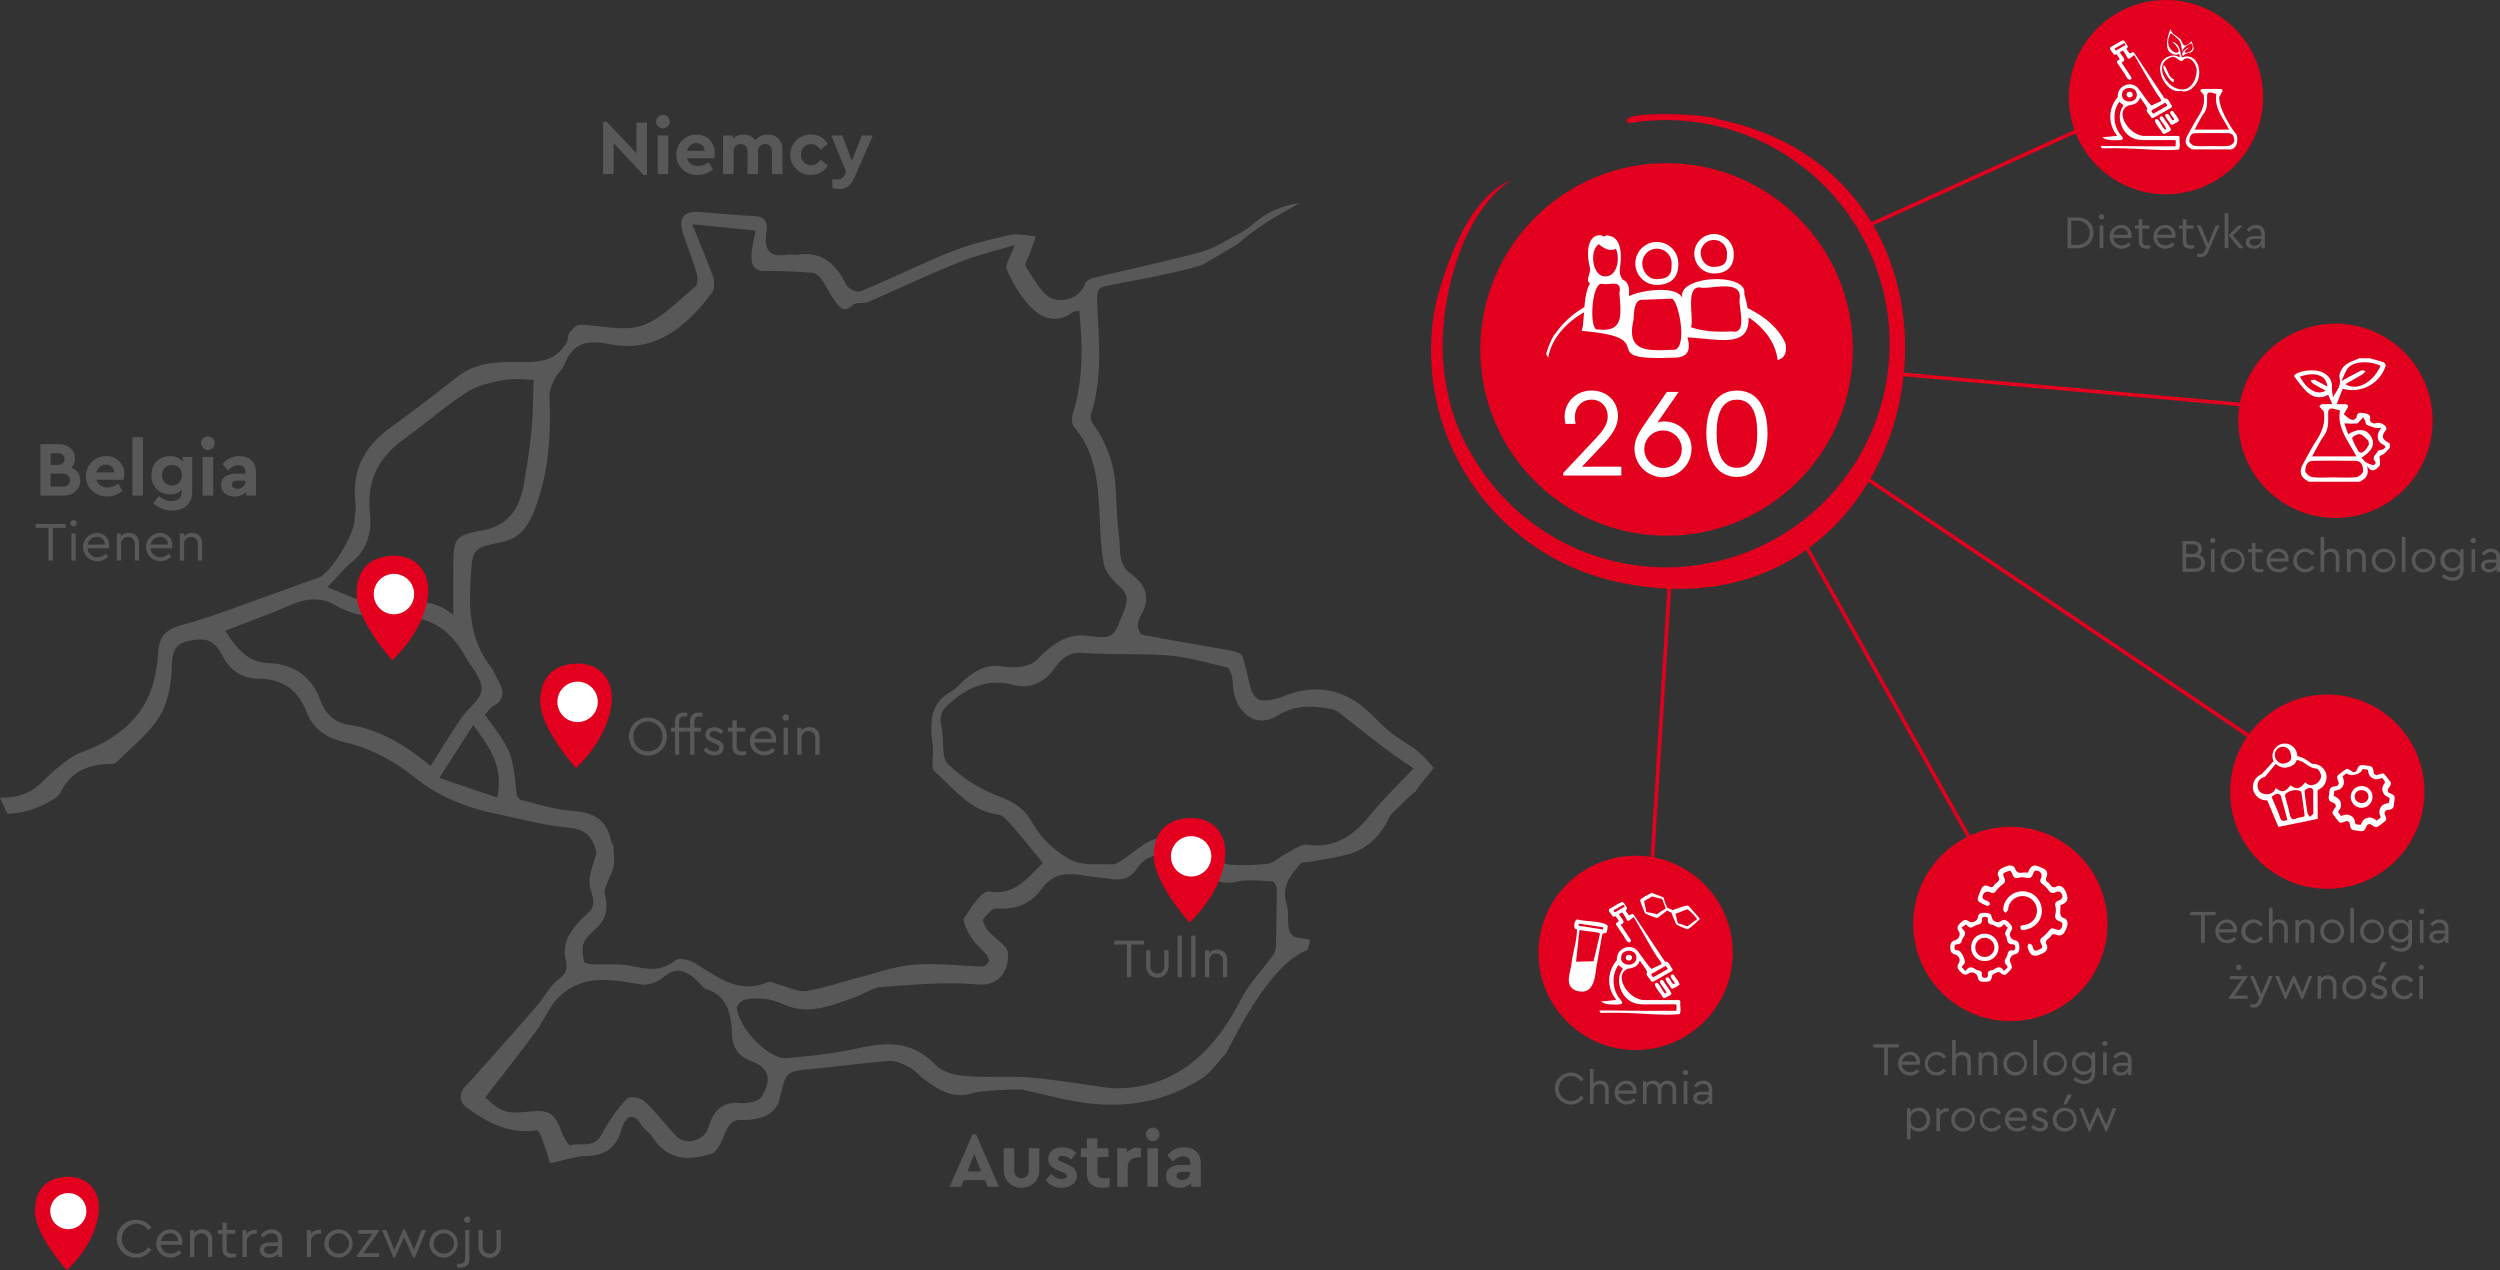 <svg id="Ebene_1" data-name="Ebene 1" xmlns="http://www.w3.org/2000/svg" viewBox="0 0 1774.13 901.53"><rect x="0" y="0" width="1774.13" height="901.53" fill="#333333" stroke="none"/><defs><style>.cls-1{fill:#585858;}.cls-2{isolation:isolate;}.cls-3{fill:#e3001e;}.cls-4{fill:#fff;}.cls-5{fill:none;stroke:#e3001e;stroke-miterlimit:10;stroke-width:2.6px;}</style></defs><path class="cls-1" d="M1088.09,628.64c-7.13-8.61-17.75-13.16-26.39-20.23-8-6.53-14.83-15.14-23.2-20.75-16.83-11.28-34.71-11.69-53-3.94A34.88,34.88,0,0,1,970,586.13c-2.25-.14-5.32-3.92-6.27-6.83-2.62-8-3.77-16.74-6.7-24.58-.88-2.35-5.59-3.3-8.68-3.87-20.75-3.8-41.55-7.22-62.27-11.16-1.28-.24-2.86-3.69-3-5.73A14.68,14.68,0,0,1,885,526.3c8-13.36,2.6-23.14-7-29.92-9.2-6.52-7.14-16.71-8.27-25.74-1.47-11.81-1.89-23.81-2.53-35.75-.89-16.88-6.6-31.32-15.62-44.3-1.26-1.8-2.61-5.08-2-6.83,8.92-26.88,5.46-54.65,4.5-82.19-.22-6.3,1.45-8.4,6.66-9.45,22.34-4.49,44.88-8.22,66.84-14.49l1.12-.53c8.36-4.51,16.46-9.69,24.78-14.33,3.31-2.87,6.65-5.68,10.08-8.28,10.87-8.24,22.74-14.61,34.43-21.27-11.79,1.82-23.24,6.09-33.91,15.59A49.22,49.22,0,0,1,954,255.44c-8.46,4.41-16.74,10-25.64,12.43-25.76,6.94-51.79,12.49-77.68,18.77-1.82.44-4.23,1.94-4.92,3.71-4.73,12.14-17.14,12.91-22.84,11-7.81-2.63-13.72-14.22-19.44-22.87-1.12-1.7,2.28-7.51,3.62-11.4s2.69-7.69,3.55-10.15c-6.58-.43-12.85-2.22-18.6-.93-14.12,3.17-28.34,6.65-41.92,12.05-21.51,8.55-42.44,19.11-63.89,27.89-2.78,1.14-9-2-10.58-5.24-7.65-15.85-18.41-23.12-34-20.69-2.65.41-5.47-.48-8.11,0-11.46,2-16.32-3-14.08-16.79,1.21-7.4-2-10.34-8.36-10.64-13.13-.61-26.24-1.91-39.36-2.93-11.77-.9-15.25,4.81-10.74,17.55,3.09,8.74,6.37,17.41,9,26.34.78,2.68.59,7.83-.85,9-12.41,10-24.28,23.22-38.15,27.76-13.58,4.44-29.32-.46-44.11-.55-2.48,0-5.33,3.19-7.32,5.66-1.27,1.59-.8,4.94-1.93,6.85-6.65,11.32-16,13.77-27.52,13.85-17.17.11-35-1.48-50.52,10.87s-31.25,24.18-47.13,35.8c-17,12.46-27.58,28.58-24.68,53.52.46,3.94-.34,8.1-.65,12.15-.92,11.9-17.61,38.07-25.68,40.81-10.93,3.72-21.76,7.84-32.66,11.66-21.23,7.44-42.26,15.92-63.82,21.7-10.63,2.85-16.53,7.24-17.28,20.15-1.31,22.42-8.27,40.43-25.07,54.19-9.53,7.81-19.11,12.47-29.83,16.34-6.37,2.31-12.1,7.43-17.76,11.9-6.23,4.92-11.46,12.19-18.18,15.54a41.47,41.47,0,0,1-21.37,4.46c1.7,3.87,3.48,7.69,5.29,11.5,9.78-.23,19.73-2.95,30-8.7,2.74-1.53,6.08-3.3,7.48-6.09,8.37-16.67,21.66-20.52,36.71-20.55a5.52,5.52,0,0,0,3.66-1.55C169,619.25,181,610.13,188.85,597.51c5.84-9.34,8.28-23.19,8.59-35.17.33-12.73,3.28-16.79,14.07-18.69,10.27-1.81,16.24-.12,21.75,10.63,5.36,10.46,13.6,16.43,25.46,16.56,14.42.15,27.2,5.32,34.19,23.27,5,12.85,14.23,18.7,27.46,21.85,17.07,4,34.45,12.81,48.8,24.42,18.22,14.75,37.79,22,58.78,26.41,17.06,3.63,34.09,8.25,51.3,9.79,10.77,1,16.62,5.47,19.37,16.93.05.21.32.43.29.57-1.82,7.39-5.47,14.94-5,22.12.49,7.48,6.64,14.32-1.53,21.37a61.11,61.11,0,0,0-13,15.41c-2.3,4-3.77,10.33-2.81,14.8,1.58,7.36,2.07,11.62-4.63,16.39-6,4.27-9.85,12.49-15.07,18.47-17,19.51-34.12,39-51.49,58-4.1,4.51-4,10.49.79,14.05,15.44,11.37,31.16,19.71,50.49,16.59,2.28-.36,9.21,23.21,9.23,23.5,1.08-.12,19.44-5,22.47-5.06,12.22-.16,23.47-2.14,28.25-19.13,2.12-7.52,7.61-14.06,14.3-2.77,1.81,3.07,5.31,4.76,7.22,7.78,11.24,17.8,26.73,17.21,42.34,12.31,3.93-1.24,7.22-8.48,9.28-13.77,2.6-6.64,5.31-10.47,12.26-10.18a38.53,38.53,0,0,0,17.58-3.18c3.73-1.73,8-6.52,9-10.89,4.74-20.36,4.38-20.29,22.35-22,18.65-1.78,37.24-4.37,55.91-5.72,4.61-.34,9.6,2.17,14,4.41,3.47,1.75,6.26,5.27,9.51,7.71,10.64,8,21.14,15.15,35,10.72,6.6-2.1,33.7-2.93,35.67-2.52,13.27,2.8,26.42,6.51,39.76,8.67,30.59,5,60.24,1,87.6-16.7,6.39-4.14,11.37-11.34,16.83-17.34,2.3-2.52,29-63,58.3-73.83a67.84,67.84,0,0,0,1.76-7.22c-3.36-.55-6.72-1.09-10.07-1.65-1.91-.32-4.56-3.35-5-5.58-1.05-5.92-.05-12.49-1.68-18.09-3.87-13.39,3.4-20.89,10-28.74,1.21-1.42,4.21-.69,6.36-1.11,9.47-1.83,19.09-3,28.35-5.77,12.1-3.62,21.54-11.89,27.76-25,1.61-3.4,4.77-5.88,7.42-8.49,5-5,8.55-8.43,11.53-10.53a99.54,99.54,0,0,1,7.72-10.28,73.71,73.71,0,0,0,5.22-6.75C1091.38,632.43,1089.73,630.62,1088.09,628.64ZM326,487.36c10.26-8.44,13.38-21.05,12.06-33.64-2.74-26.06,8.13-41.56,25.6-54,14.49-10.33,28.08-22.49,42.91-32,7.79-5,17.27-7.06,26.22-8.76,7.29-1.39,14.94-.29,21.44-.29-.43,11.42-.39,23.52-1.48,35.48-1.14,12.5-3.14,24.92-5.2,37.28-3.25,19.5-11.73,31-30.28,34.31-20.29,3.66-20,5.8-20.08,30,0,9.48,0,19,0,29.84-22.95-18.82-49.25-3.08-72.62-12.77-5.08-2.11-10.17-4.18-16.69-6.87C314.94,498.52,320,492.24,326,487.36Zm-1.9,116.42c-10.8-1.65-17.29-7.06-21.14-17.47-7.06-19.15-21.23-26-36.81-26.46-14.86-.47-22.48-10.53-30.91-23,11.19-4.28,22.08-8.41,33-12.62,3.11-1.21,6.17-2.62,9.26-3.92,12.26-5.19,23-9.29,37.2-1,13,7.62,30,9.08,45,8.21,20.9-1.2,35.1,8.25,46,27.48,4.36,7.73,12,16,11.56,23.49-.4,7.14-9.67,13.34-14.48,20.46-7.4,10.92-14.33,22.28-21.75,33.92C364.34,618.71,345.42,607.05,324.07,603.78Zm104.3,51.45L387.32,641.3l24.06-37.6C422.4,619.14,433.24,632.47,428.37,655.23Zm61.25,103.64c1.51-4.06,5.15-7.3,8.33-10.19,7.08-6.41,9.51-13.12,6.83-24.25-1.33-5.52,4.52-13,6-20,1-4.62.23-9.81.05-14.74,0-1-1.25-1.83-1.46-2.87-3.69-18.55-15.49-21.24-29.41-22.35-11.65-.93-23.13-4.71-34.63-7.55-1.31-.32-3.06-2.63-3.23-4.22-3.19-30-3.14-30-22.5-56.21,1.92-2,3.57-4.78,5.84-6,8.57-4.76,7.78-11.32,3.3-19-1.62-2.8-2.72-6.12-4.64-8.57-13.17-16.77-16-36.49-14.79-58.62,1.39-25,.31-26,21.47-30.2,13-2.57,19.18-10.09,24.44-24,9.76-25.75,11.36-52,10.17-79.31-.18-4.3,2-9.05,3.95-13.09,1.64-3.49,5.2-5.84,6.55-9.4,7-18.52,19.61-17.2,33.48-14.63,30.5,5.66,52.79-11.7,71.62-37.05,1.7-2.29,1.57-8.1.4-11.35-4.6-12.78-9.95-25.19-14.69-36.92l45,4.49c-.9,5-2.25,10.33-2.77,15.77-.73,7.66,1.16,12.95,9.21,12.9,11.21-.07,22.43.44,33.62,1.25,2.29.17,5,2.27,6.55,4.42,3.24,4.45,5.61,9.76,8.79,14.3,3.47,4.95,6.68,10.77,13.54,4.21,2.41-2.31,7.31-.64,10.66-2.09,21.34-9.17,42.41-19.26,63.9-27.91,12.88-5.19,26.38-8.31,40.42-12.61-2.66,7.6-7,14.07-5.63,17.25,3.94,9.27,9.25,18.36,15.7,25.44,8.6,9.45,19.15,13.47,30.67,5.25,1.48-1,3.56-.94,5-1.29,2.6,25.18,2.88,49.45-4.56,73.1-.86,2.73-.66,7.64.87,9.4C854.27,411.37,855,436,856.14,460.71c.46,9.65,1,19.42,2.74,28.81.84,4.44,4.19,8.66,7.19,12,5,5.63,12.17,8.32,7.42,20.25-7.55,19-6.86,21.24-25.19,18.78-15.87-2.13-25.69,5.59-36.74,16.73-5.4,5.44-16.3,6.28-24.14,4.89-11.06-2-19.12,2.6-27.24,9.39-3.3,2.76-6.14,6.59-9.74,8.51-14.78,7.89-15.16,22-13,37.73.88,6.37-1.52,16.29,1.34,18.85,13.69,12.26,25.75,28.29,44.8,30.54,3.84.45,7.66,5.22,10.81,8.8,7.3,8.3,14.18,17.1,21.24,25.7-10.41,9.63-19.75,23.5-38,20.21-5.21-.94-12.94,11.34-18,18.94-1.29,1.94,2.63,9.65,5.23,13.78,2.81,4.46,7,7.72,10.36,11.74,1.1,1.32,2.56,4,2.11,5-.87,1.74-3,3.75-4.56,3.71-16.23-.34-32.55-2.57-48.66-1.23C710.25,775,696.63,780,683,783.46c-11.85,3-23.55,7.32-35.53,9-6,.86-12.48-2.84-18.76-4.4-3-.73-6.4-2.71-8.86-1.67-19.74,8.44-35-3.65-51.1-13.64-4.07-2.52-11.26-4.23-14.34-1.76-10.43,8.36-20.59,5.74-31.61,3.6-8.86-1.71-18.1-.67-27.16-1.08-2-.09-5.39-.77-5.58-1.83C489.22,767.51,488.28,762.46,489.62,758.87Zm126.3,108.61c-2.62,3.92-10.27,4.92-15.46,4.48-12-1-18.61,4.95-22.37,17.74-2.69,9.16-16.42,12.49-22.65,5.82-7.67-8.23-14.63-17.47-22.8-24.92-2.91-2.66-10.32-3.77-12.46-1.48a115.1,115.1,0,0,0-17.44,24.72c-5.76,10.84-14.92,6-22.47,8.09-1.35.37-4.59-5.41-5.95-8.88-5.65-14.5-8.7-16.51-24.81-14.86-14.85,1.51-18.23.29-29.62-10.13,12.21-15.89,24.34-31.28,36.05-47.1,5.57-7.53,9.33-17.24,15.66-23.59,17.47-17.53,38.08-12.87,58.55-9.57,5.14.83,11.86-1.4,16.07-5,9.83-8.5,17.28-4.08,25,3.33,1.79,1.72,3.42,4.27,5.47,4.93,13.94,4.48,17.83,16.33,18.25,31.56.29,10.44,5,16.6,14.12,19.82C621,846.6,623.67,855.9,615.92,867.48Zm365-106.17a11.87,11.87,0,0,1-2.28,6.06c-7.53,10.46-16.7,19.74-22.61,31.3-21,41-50,64.2-92.17,62.8-19.13-2.59-38.22-5.9-57.41-7.55-15.14-1.3-30.45.22-45.59-1.07-7.36-.63-16.31-2.49-21.42-7.86-17.29-18.17-36.31-15.94-56.68-11.52-16.1,3.5-32.54,5.19-48.89,6.64-12.61,1.13-34-20.76-35.45-35.72-.17-1.74,3.58-5.38,5.83-5.79,9.54-1.76,18.29-.78,28.07,3.63,16.61,7.5,33.87.51,50.36-5.53,6.27-2.29,12.34-6.7,18.65-7.12,22.59-1.51,45.38-3.78,67.82-1.73,16.49,1.5,22.84-11.28,21.49-23.16-.2-1.73-1.7-3.53-3-4.78-3.68-3.6-7.8-6.63-11.22-10.51-1.75-2-3.89-6.95-3.26-7.73,2.65-3.31,6.4-8,9.53-7.77,12.82.87,23.8-2.48,32.28-14.16,10.53-14.51,24.06-9.75,37.13-8.15,3.65.45,7.33.74,11,1.31,7.39,1.15,13.9.51,19.17-7.24,11-16.16,26.57-7,40.14-8.91,1-.15,2.48,2.51,3.44,4.11,6.6,11.07,14.55,17,27.06,14.12,8.21-1.89,17-.63,25.48-.27,1.14,0,3.12,3.1,3.12,4.77C981.58,733.42,981.35,747.37,980.94,761.31Zm66.36-93c-12.08,14.9-25.48,23.05-43.65,20.35-4.92-.73-10.51,3.91-15.65,6.47-4.31,2.14-8.26,6.35-12.63,6.95a128.85,128.85,0,0,1-27.83.67c-3.38-.27-7.6-3.48-9.59-6.84-5.19-8.72-11.44-12.29-20.59-11.25-7.45.84-15.57-2.27-22.46.09-8.07,2.77-15.08,9.66-22.65,14.55-2.35,1.52-5.07,3.44-7.55,3.32-10-.5-21.19,1.18-29.76-3.43-10.24-5.5-20.55-14.87-26.62-25.77-6.86-12.33-15.47-15.79-26.18-20A103,103,0,0,1,747.89,631c-4.39-4.39-2.19-17.06-4.19-25.58-2.34-9.95,1.54-13.6,8.12-19.09,13.43-11.21,26.9-15.13,43.06-11,11.67,3,22-1.65,29.9-13,4.9-7.06,10.71-10.41,19.43-9.75,20.17,1.54,40.51.15,60.67,1.81,14,1.15,27.74,5.26,41.52,8.54,1.46.35,2.79,3.91,3.36,6.25.78,3.2.59,6.71,1.14,10,2.92,17.65,17.14,26.65,31,18,12.79-8,25.73-7.25,38.9-4.61,4.29.87,8.16,5,12.06,8,8.69,6.61,17.19,13.55,25.93,20.07,6.74,5,13.72,9.62,19.83,13.87C1067.53,646.39,1056.77,656.61,1047.3,668.27Z" transform="translate(-75.53 -89.22)"/><path class="cls-1" d="M656.26,617.54c-.12.19-.24.29,0,0Z" transform="translate(-75.53 -89.22)"/><g id="Germany" class="cls-2"><g class="cls-2"><path class="cls-1" d="M534.66,176.22v37.17h-2.49L511,190.82v21.91h-7.47V175.56H506L527.19,198V176.22Z" transform="translate(-75.53 -89.22)"/><path class="cls-1" d="M550.76,175.39a4.79,4.79,0,1,1-4.76-4.65A4.65,4.65,0,0,1,550.76,175.39Zm-1,37.34h-7.47V185.35h7.47Z" transform="translate(-75.53 -89.22)"/><path class="cls-1" d="M582.29,201.55h-19.2C564,205,566.8,207,570.78,207a12.06,12.06,0,0,0,7.63-2.76l3.1,5.09a16.68,16.68,0,0,1-11,4.09c-8.68,0-15-6.25-15-14.33a14.12,14.12,0,0,1,14.33-14.32,12.42,12.42,0,0,1,12.88,12.72A19.28,19.28,0,0,1,582.29,201.55Zm-19.2-5.25h12.45c-.06-3.49-2.77-5.53-5.92-5.53S563.92,192.87,563.09,196.3Z" transform="translate(-75.53 -89.22)"/><path class="cls-1" d="M630.8,195.74v17h-7.47V196.8c0-3.27-1.94-5.31-4.87-5.31a4.84,4.84,0,0,0-5,5.14v16.1H606V196.8c0-3.27-1.93-5.31-4.87-5.31s-5,2-5,5.31v15.93h-7.47V185.35h6.86v2.43a10.54,10.54,0,0,1,7.75-3,9.33,9.33,0,0,1,8.13,3.92,11.84,11.84,0,0,1,9.12-3.92C627,184.74,630.8,189.16,630.8,195.74Z" transform="translate(-75.53 -89.22)"/><path class="cls-1" d="M662.94,191.49l-5.2,4c-1.55-2.32-3.54-4-6.59-4-4.25,0-7.19,3.21-7.19,7.47s2.94,7.52,7.19,7.52c3,0,5-1.66,6.59-3.93l5.2,4a13.19,13.19,0,0,1-11.9,6.8,14.33,14.33,0,1,1,0-28.65A13.06,13.06,0,0,1,662.94,191.49Z" transform="translate(-75.53 -89.22)"/><path class="cls-1" d="M695,185.35,681.91,215.1c-2.49,5.65-5.75,8.25-10.9,8.25a19.66,19.66,0,0,1-4.81-.67v-6.25c1.27.11,2.32.22,3.21.22,2.38,0,4.31-.61,5.7-3.7l.83-1.88-10.51-25.72h7.91l6.69,18,7.13-18Z" transform="translate(-75.53 -89.22)"/></g></g><g id="Germany-2" data-name="Germany" class="cls-2"><g class="cls-2"><path class="cls-1" d="M774.4,926.67H759.47l-2.05,4.76h-8l16.32-37.17h2.49l16.26,37.17h-8Zm-7.47-18.47-4.86,12.33h9.73Z" transform="translate(-75.53 -89.22)"/><path class="cls-1" d="M813.07,919.37c0,7.74-5.42,12.72-12.56,12.72s-12.67-5-12.67-12.72V904.05h7.47V920a5.15,5.15,0,1,0,10.29,0V904.05h7.47Z" transform="translate(-75.53 -89.22)"/><path class="cls-1" d="M839.34,907.53l-3.76,4.59a9,9,0,0,0-6.14-2.6c-1.77,0-2.93.61-2.93,1.94,0,1.11.88,1.66,2.87,2.43L832,915c4.92,2,7.69,4.09,7.69,8.35,0,5.64-4.7,8.74-10.68,8.74a14,14,0,0,1-11.34-5.31l3.77-4.53c2.21,2.26,4.75,3.7,7.68,3.7,1.88,0,3.49-.72,3.49-2.27,0-1.27-1.16-1.77-2.82-2.49L826.9,920c-4.65-1.88-7.47-4-7.47-8.36,0-5.25,4.26-8.24,10.07-8.24A12.76,12.76,0,0,1,839.34,907.53Z" transform="translate(-75.53 -89.22)"/><path class="cls-1" d="M863,925.18v6.25a21.08,21.08,0,0,1-5.14.66c-6.75,0-11-3.26-11-10.29V910.35h-4.32v-6.3h4.32v-6.92h7.46v6.92h7.75v6.3h-7.75v10.79c0,3.15,1.66,4.26,5.09,4.26C860.31,925.4,861.52,925.29,863,925.18Z" transform="translate(-75.53 -89.22)"/><path class="cls-1" d="M885.2,904.05v6.58h-2c-4.32,0-7.36,2.21-7.36,7.13v13.67h-7.47V904.05h6.86v3.26a9.43,9.43,0,0,1,7.52-3.6A7.89,7.89,0,0,1,885.2,904.05Z" transform="translate(-75.53 -89.22)"/><path class="cls-1" d="M898.36,894.09a4.79,4.79,0,1,1-4.76-4.65A4.65,4.65,0,0,1,898.36,894.09Zm-1.05,37.34h-7.47V904.05h7.47Z" transform="translate(-75.53 -89.22)"/><path class="cls-1" d="M927.68,915.17v16.26h-6.86v-2.66a11.21,11.21,0,0,1-8.35,3.32c-6,0-9.46-3.54-9.46-8.19,0-5,4-8,10.34-8h6.86v-1.22c0-3-1.71-4.81-5.09-4.81-2.93,0-5,1.38-7.24,3.76L904,909.08A14.81,14.81,0,0,1,916,903.44C922.92,903.44,927.68,907.37,927.68,915.17Zm-7.47,6v-.33h-5.86c-2.43,0-3.82.94-3.82,2.77s1.61,3,3.93,3A5.47,5.47,0,0,0,920.21,921.19Z" transform="translate(-75.53 -89.22)"/></g></g><g id="Germany-3" data-name="Germany" class="cls-2"><g class="cls-2"><path class="cls-1" d="M132.49,430.18c0,6.3-4.92,10.73-12,10.73H104.23V404.4h12.94c6.75,0,11.56,4.15,11.56,10.18a8.85,8.85,0,0,1-2.71,6.58A9.14,9.14,0,0,1,132.49,430.18Zm-21.07-19.36v8.35h5.14c3.1,0,4.76-1.72,4.76-4.21s-1.66-4.14-4.76-4.14Zm13.72,19.08c0-2.82-1.94-4.59-5.2-4.59h-8.52v9.18h8.52C123.2,434.49,125.14,432.78,125.14,429.9Z" transform="translate(-75.53 -89.22)"/><path class="cls-1" d="M163.25,429.73h-19.2c.89,3.49,3.71,5.42,7.69,5.42a12.11,12.11,0,0,0,7.64-2.76l3.09,5.09a16.66,16.66,0,0,1-10.95,4.09c-8.68,0-15-6.25-15-14.33a14.12,14.12,0,0,1,14.33-14.32,12.42,12.42,0,0,1,12.89,12.72A19.2,19.2,0,0,1,163.25,429.73Zm-19.2-5.25H156.5c-.06-3.49-2.77-5.53-5.92-5.53S144.88,421.05,144.05,424.48Z" transform="translate(-75.53 -89.22)"/><path class="cls-1" d="M177,440.91h-7.47V399.42H177Z" transform="translate(-75.53 -89.22)"/><path class="cls-1" d="M211.92,413.53v24.33c0,9.24-5.91,13.67-14.16,13.67a19.67,19.67,0,0,1-13.44-5.09l3.93-5.2c2.71,2.1,5.37,3.54,8.91,3.54,4.2,0,7.3-2,7.3-6.47v-1.5a11,11,0,0,1-8.35,3.27c-7.53,0-13.11-5.48-13.11-13.61s5.64-13.55,13.11-13.55c4,0,7.08,1.49,9,4v-3.43Zm-7.35,12.83c0-5-3.49-7.08-6.92-7.08a6.78,6.78,0,0,0-7.08,7.13,7,7,0,0,0,7.08,7.36C201.14,433.77,204.57,431.39,204.57,426.36Z" transform="translate(-75.53 -89.22)"/><path class="cls-1" d="M227.86,403.57a4.79,4.79,0,1,1-4.76-4.65A4.65,4.65,0,0,1,227.86,403.57Zm-1.05,37.34h-7.47V413.53h7.47Z" transform="translate(-75.53 -89.22)"/><path class="cls-1" d="M257.17,424.64v16.27h-6.86v-2.66a11.2,11.2,0,0,1-8.35,3.32c-6,0-9.46-3.54-9.46-8.19,0-5,4-8,10.35-8h6.86V424.2c0-3-1.72-4.81-5.09-4.81-2.93,0-5,1.38-7.25,3.76l-3.87-4.59a14.83,14.83,0,0,1,11.95-5.64C252.42,412.92,257.17,416.85,257.17,424.64Zm-7.46,6v-.33h-5.87c-2.43,0-3.81.94-3.81,2.77s1.6,3,3.92,3A5.47,5.47,0,0,0,249.71,430.67Z" transform="translate(-75.53 -89.22)"/></g></g><g class="cls-2"><path class="cls-1" d="M183,960.45l-2.28,1.81a10,10,0,0,0-8.46-4.57,10.59,10.59,0,0,0,0,21.17,10,10,0,0,0,8.46-4.57L183,976.1a12.59,12.59,0,0,1-10.78,5.59,13.42,13.42,0,1,1,0-26.83A12.69,12.69,0,0,1,183,960.45Z" transform="translate(-75.53 -89.22)"/><path class="cls-1" d="M204.78,972.6H189.64a6.78,6.78,0,0,0,7,6.3,8.06,8.06,0,0,0,5.86-2.6l1.77,2.05a10.33,10.33,0,0,1-7.67,3.34,10,10,0,0,1-.35-20,8.43,8.43,0,0,1,8.73,8.65A11.19,11.19,0,0,1,204.78,972.6Zm-15-2.67h12.15a5.4,5.4,0,0,0-5.7-5.51A6.52,6.52,0,0,0,189.76,969.93Z" transform="translate(-75.53 -89.22)"/><path class="cls-1" d="M226.18,969.22v12h-3V969.57c0-3-1.81-5.11-4.76-5.11a4.87,4.87,0,0,0-5,5.11v11.69h-3V962.1h2.83v2a7.74,7.74,0,0,1,5.9-2.48C223.59,961.67,226.18,964.77,226.18,969.22Z" transform="translate(-75.53 -89.22)"/><path class="cls-1" d="M243.06,978.7v2.56a13.3,13.3,0,0,1-3.19.43c-3.77,0-6.45-1.85-6.45-6.22V964.81H230.2V962.1h3.22v-5.23h3v5.23h6v2.71h-6v10.47c0,2.87,1.65,3.66,4.05,3.66A15.93,15.93,0,0,0,243.06,978.7Z" transform="translate(-75.53 -89.22)"/><path class="cls-1" d="M257.77,962.1v2.67h-1.14c-3.11,0-6,2-6,5.63v10.86h-3V962.1h2.84v2.71a7.38,7.38,0,0,1,5.94-2.87A6.23,6.23,0,0,1,257.77,962.1Z" transform="translate(-75.53 -89.22)"/><path class="cls-1" d="M275.79,969.46v11.8H273v-2.48a7.72,7.72,0,0,1-6.45,2.91c-3.86,0-6.69-2.05-6.69-5.39s2.71-5.35,6.88-5.35h6.06V969.3c0-3.23-1.81-4.84-4.64-4.84a6.78,6.78,0,0,0-5.59,3.07l-2-1.65a8.84,8.84,0,0,1,7.79-4.21C272.68,961.67,275.79,964.3,275.79,969.46Zm-3,4.44v-.47h-5.7c-2.68,0-4.13.9-4.13,2.71,0,2.05,1.85,3,4,3C270.05,979.17,272.76,976.89,272.76,973.9Z" transform="translate(-75.53 -89.22)"/><path class="cls-1" d="M303.41,962.1v2.67h-1.15c-3.1,0-6,2-6,5.63v10.86h-3V962.1h2.83v2.71a7.39,7.39,0,0,1,5.94-2.87A6.4,6.4,0,0,1,303.41,962.1Z" transform="translate(-75.53 -89.22)"/><path class="cls-1" d="M325.75,971.66a10,10,0,1,1-10-10A10,10,0,0,1,325.75,971.66Zm-17,0a6.87,6.87,0,0,0,6.89,7.16,7.21,7.21,0,1,0-6.89-7.16Z" transform="translate(-75.53 -89.22)"/><path class="cls-1" d="M344.51,978.58v2.68H328.78v-.91l10.93-15.54h-10V962.1h14.71v.9l-11,15.58Z" transform="translate(-75.53 -89.22)"/><path class="cls-1" d="M378,962.1l-8.07,19.59h-1.1l-6.53-14.48-6.49,14.48h-1.06L346.6,962.1h3.22l5.55,14.2,6.37-14.63h1.14l6.45,14.51,5.43-14.08Z" transform="translate(-75.53 -89.22)"/><path class="cls-1" d="M400.29,971.66a10,10,0,1,1-10-10A10,10,0,0,1,400.29,971.66Zm-17,0a6.86,6.86,0,0,0,6.88,7.16,7.21,7.21,0,1,0-6.88-7.16Z" transform="translate(-75.53 -89.22)"/><path class="cls-1" d="M408.63,982.55c0,4.37-2.63,6.22-6.29,6.22a9.05,9.05,0,0,1-2.44-.31V985.9a13.61,13.61,0,0,0,1.77.12c2.32,0,3.94-.83,3.94-3.66V962.1h3Zm.75-27.77a2.26,2.26,0,0,1-4.52,0,2.26,2.26,0,0,1,4.52,0Z" transform="translate(-75.53 -89.22)"/><path class="cls-1" d="M430.9,973.62a7.93,7.93,0,1,1-15.85,0V962.1h3v11.72a4.92,4.92,0,1,0,9.83,0V962.1h3Z" transform="translate(-75.53 -89.22)"/></g><path class="cls-3" d="M121.53,924.47c-15.72,1.32-21.22,11.65-21.22,24.18,0,17,22.67,42.1,22.67,42.1s20.85-18.73,22.67-42.1C146.78,934,137.25,923.13,121.53,924.47Z" transform="translate(-75.53 -89.22)"/><circle class="cls-4" cx="48.46" cy="859.47" r="12.82"/><path class="cls-3" d="M482.66,560.23c-17.57,1.47-23.73,13-23.73,27,0,19,25.36,47.09,25.36,47.09s23.32-20.94,25.35-47.09C510.9,570.84,500.24,558.73,482.66,560.23Z" transform="translate(-75.53 -89.22)"/><circle class="cls-4" cx="409.88" cy="498.09" r="14.34"/><g class="cls-2"><path class="cls-1" d="M548.8,611.85a13.48,13.48,0,1,1-13.5-13.41A13.36,13.36,0,0,1,548.8,611.85Zm-23.76,0c0,6.06,4.36,10.62,10.3,10.62s10.27-4.56,10.27-10.62a10.29,10.29,0,1,0-20.57,0Z" transform="translate(-75.53 -89.22)"/><path class="cls-1" d="M557.53,601.31v4.37h4.8v2.71h-4.8v16.44h-3V608.39h-2.75v-2.71h2.75v-4.57c0-4.36,2.64-6.21,6.33-6.21a8.85,8.85,0,0,1,2.4.31v2.56a13.39,13.39,0,0,0-1.69-.12C559.18,597.65,557.53,598.44,557.53,601.31Z" transform="translate(-75.53 -89.22)"/><path class="cls-1" d="M568.27,601.31v4.37h4.8v2.71h-4.8v16.44h-3V608.39h-2.75v-2.71h2.75v-4.57c0-4.36,2.64-6.21,6.33-6.21a8.91,8.91,0,0,1,2.4.31v2.56a13.39,13.39,0,0,0-1.69-.12C569.92,597.65,568.27,598.44,568.27,601.31Z" transform="translate(-75.53 -89.22)"/><path class="cls-1" d="M588.88,608.27,587,610.16a6.59,6.59,0,0,0-4.72-2.12c-1.81,0-3.19.82-3.19,2.4,0,1.29,1,1.92,3.11,2.79L584,614c3.46,1.45,5.08,2.95,5.08,5.66,0,3.74-3.19,5.63-6.73,5.63a9.21,9.21,0,0,1-7.47-3.74l1.92-2c1.58,1.66,3.19,3,5.51,3,2,0,3.66-1,3.66-2.71s-1.42-2.28-3.34-3.07l-1.85-.79c-2.91-1.22-4.76-2.55-4.76-5.31,0-3.46,3-5.35,6.45-5.35A8,8,0,0,1,588.88,608.27Z" transform="translate(-75.53 -89.22)"/><path class="cls-1" d="M605,622.28v2.55a12.8,12.8,0,0,1-3.19.44c-3.77,0-6.45-1.85-6.45-6.22V608.39h-3.22v-2.71h3.22v-5.23h3v5.23h6v2.71h-6v10.46c0,2.88,1.65,3.66,4.05,3.66A17,17,0,0,0,605,622.28Z" transform="translate(-75.53 -89.22)"/><path class="cls-1" d="M626.06,616.18H610.91a6.78,6.78,0,0,0,7,6.29,8.05,8.05,0,0,0,5.86-2.59l1.77,2a10.29,10.29,0,0,1-7.67,3.35,10,10,0,0,1-.35-20,8.43,8.43,0,0,1,8.73,8.66A12.22,12.22,0,0,1,626.06,616.18Zm-15-2.68h12.15a5.39,5.39,0,0,0-5.7-5.5A6.52,6.52,0,0,0,611,613.5Z" transform="translate(-75.53 -89.22)"/><path class="cls-1" d="M635.38,598.36a2.26,2.26,0,0,1-4.52,0,2.26,2.26,0,0,1,4.52,0Zm-.75,26.47h-3V605.68h3Z" transform="translate(-75.53 -89.22)"/><path class="cls-1" d="M657.13,612.8v12h-3V613.15c0-3-1.81-5.11-4.76-5.11a4.87,4.87,0,0,0-5,5.11v11.68h-3V605.68h2.83v2a7.76,7.76,0,0,1,5.9-2.48C654.54,605.24,657.13,608.35,657.13,612.8Z" transform="translate(-75.53 -89.22)"/></g><path class="cls-3" d="M918.06,669.83c-17.58,1.47-23.74,13-23.74,27,0,19,25.36,47.08,25.36,47.08S943,723,945,696.87C946.3,680.44,935.63,668.33,918.06,669.83Z" transform="translate(-75.53 -89.22)"/><circle class="cls-4" cx="845.28" cy="607.69" r="14.34"/><g class="cls-2"><path class="cls-1" d="M887.48,759.51h-9.17v23.2h-3.07v-23.2h-9.12v-2.76h21.36Z" transform="translate(-75.53 -89.22)"/><path class="cls-1" d="M904.79,775.08a7.93,7.93,0,1,1-15.86,0V763.56h3v11.72a4.92,4.92,0,1,0,9.84,0V763.56h3Z" transform="translate(-75.53 -89.22)"/><path class="cls-1" d="M914.23,782.71h-3v-29.5h3Z" transform="translate(-75.53 -89.22)"/><path class="cls-1" d="M923.9,782.71h-3v-29.5h3Z" transform="translate(-75.53 -89.22)"/><path class="cls-1" d="M946.4,770.68v12h-3V771c0-3-1.81-5.11-4.76-5.11a4.87,4.87,0,0,0-5,5.11v11.68h-3V763.56h2.83v2a7.78,7.78,0,0,1,5.9-2.48C943.81,763.12,946.4,766.23,946.4,770.68Z" transform="translate(-75.53 -89.22)"/></g><path class="cls-3" d="M352.34,483.71c-17.58,1.48-23.73,13-23.73,27,0,19,25.35,47.09,25.35,47.09s23.32-21,25.36-47.09C380.58,494.33,369.92,482.21,352.34,483.71Z" transform="translate(-75.53 -89.22)"/><circle class="cls-4" cx="279.56" cy="421.58" r="14.34"/><g class="cls-2"><path class="cls-1" d="M122.13,463.81H113V487H109.9V463.81h-9.13v-2.75h21.36Z" transform="translate(-75.53 -89.22)"/><path class="cls-1" d="M130,460.54a2.26,2.26,0,0,1-4.52,0,2.26,2.26,0,0,1,4.52,0ZM129.25,487h-3V467.86h3Z" transform="translate(-75.53 -89.22)"/><path class="cls-1" d="M152.81,478.36H137.67a6.78,6.78,0,0,0,7,6.3,8,8,0,0,0,5.86-2.6l1.77,2.05a10.31,10.31,0,0,1-7.67,3.34,10,10,0,0,1-.35-20,8.43,8.43,0,0,1,8.73,8.65A11.1,11.1,0,0,1,152.81,478.36Zm-15-2.67h12.15a5.4,5.4,0,0,0-5.7-5.51A6.53,6.53,0,0,0,137.79,475.69Z" transform="translate(-75.53 -89.22)"/><path class="cls-1" d="M174.21,475v12h-3V475.34c0-3-1.81-5.12-4.76-5.12a4.88,4.88,0,0,0-5,5.12V487h-3V467.86h2.83v2.05a7.74,7.74,0,0,1,5.9-2.48C171.62,467.43,174.21,470.54,174.21,475Z" transform="translate(-75.53 -89.22)"/><path class="cls-1" d="M197.54,478.36H182.4a6.78,6.78,0,0,0,7,6.3,8,8,0,0,0,5.86-2.6l1.77,2.05a10.33,10.33,0,0,1-7.67,3.34,10,10,0,0,1-.36-20,8.44,8.44,0,0,1,8.74,8.65A11.1,11.1,0,0,1,197.54,478.36Zm-15-2.67h12.16a5.4,5.4,0,0,0-5.7-5.51A6.54,6.54,0,0,0,182.51,475.69Z" transform="translate(-75.53 -89.22)"/><path class="cls-1" d="M218.94,475v12h-3V475.34c0-3-1.81-5.12-4.76-5.12a4.88,4.88,0,0,0-5,5.12V487h-3V467.86h2.83v2.05a7.73,7.73,0,0,1,5.9-2.48C216.35,467.43,218.94,470.54,218.94,475Z" transform="translate(-75.53 -89.22)"/></g><path class="cls-3" d="M1295.65,174.05c-8.72-4.53-76.42-6.66-64.24,2.63A158.69,158.69,0,1,1,1120.65,413a133.41,133.41,0,0,1-18-46.47c-4.67-21.71-4.29-44.63.3-67.84,12.91-65.32,45.48-81.56,45.11-81.75-28.52,11.7-44,53.12-52.92,84.56C1074.92,392,1132,481.85,1222.52,502,1448,552.19,1509.12,218.38,1295.65,174.05Z" transform="translate(-75.53 -89.22)"/><circle class="cls-3" cx="1182.69" cy="247.99" r="132.18"/><g class="cls-2"><path class="cls-4" d="M1226.13,420.4v6.29h-41.25v-1.8L1206,402.42c6.38-6.65,10.43-11.5,10.43-17.7s-4.23-11.87-11.42-11.87c-7.46,0-11.86,5.85-11.86,12.23a25.14,25.14,0,0,0,.54,4.94h-7.19a21.71,21.71,0,0,1-.63-5.21c0-9.17,7.1-18.43,19.14-18.43,11,0,18.7,7.82,18.7,18,0,8.63-5.58,14.92-12.41,22.2l-13.12,13.84Z" transform="translate(-75.53 -89.22)"/><path class="cls-4" d="M1275.92,407.72a20.22,20.22,0,0,1-40.44-.09c0-7.36,3.77-12.31,8.18-18.87l14.74-21.39h8.36l-15.1,21.75a14.22,14.22,0,0,1,4.94-.81A19.25,19.25,0,0,1,1275.92,407.72Zm-6.92,0a13.3,13.3,0,1,0-13.3,13.58A13.2,13.2,0,0,0,1269,407.72Z" transform="translate(-75.53 -89.22)"/><path class="cls-4" d="M1329.85,396.49c0,16.9-6.38,31.19-21.66,31.19s-21.75-14.29-21.75-31.19c0-17.26,6.74-30.11,21.75-30.11S1329.85,379.23,1329.85,396.49Zm-36.13.09c0,14.11,4,24.63,14.47,24.63s14.38-10.52,14.38-24.63-3.87-23.73-14.38-23.73S1293.72,382.56,1293.72,396.58Z" transform="translate(-75.53 -89.22)"/></g><circle class="cls-3" cx="1160.72" cy="676.21" r="68.94"/><path class="cls-4" d="M1268,800a1.25,1.25,0,0,0-1.47-1.08c-7.76,0-15.52,0-23.28,0-11.93.57-23.18-17.65-12.72-22.1,1-.43,2.13-.37,3.13-.74a7.48,7.48,0,0,0,5.72-8.81c-3.15-9.95-17.1-6.59-16.41,3.33a21.47,21.47,0,0,0-.3,28.27c-2.38.09-8.67,1-11,1,1.76,1.26,3,2.23,9.34,2.2,2.67.08,5.17,0,5.72-.92.13-1.87-2.68-3.59-3.38-5.59-3.79-6.13-3.76-15.89.84-21.5,3.75,3.61,3.42,1.19,1.23,5.92-2.82,6.93,1,17,8.11,20.27,3.43,1.8,7.37,1.78,11.19,1.72,5.31,0,14.3,0,19.6,0,1.73-.3.62,3.1.93,4.12,0,.36-.15.46-.52.46h-18.81c-8.7,0-34.11-.37-35.24-.23,0,1.28.19.86,1,1.74,26-.74,40.15,2.23,55.85.84C1268.77,806.37,1267.6,802.87,1268,800Zm-42-31.11c-.17-6.58,10.92-6.64,10.84,0S1225.82,775.36,1225.92,768.93Z" transform="translate(-75.53 -89.22)"/><path class="cls-4" d="M1226.75,729.3c1.6.38,2,2.41,3,3.48.69,1,.61,1.51-.38,2.3-.1,1.21,1.44,2.38,2,3.53,1,.62,2.51-2,3.72,0q10.86,16.38,21.79,32.72c.21.31.38.5.86.34,2.33-.22,3.09,3.53,4.48,4.9a1.33,1.33,0,0,1-.56,2c-4.18,2.33-8.31,4.73-12.47,7.09a1.65,1.65,0,0,1-2.2-.47c-.63-1.79-4.07-4.11-2.6-5.92.53-1-7.16-10.73-7.56-11.79-1-1.42,1.46-2.78,2.41-1.34.71.63,7.61,11.29,8.6,10.59,2.28-1.29,4.36-1.95,6.64-3.24.86-.68-3.2-5.08-3.65-6.27-3.49-5.29-13.86-23.92-16-27.27a25.67,25.67,0,0,1-3.34,2.67c-1.34.67-2.36-2.68-3.64-4.35-.47-.41-.67-1.74-1.44-1.43-.46.48-2.09.71-1.78,1.45,1,2.18,5.38,5.39,1.38,6.91-.26.15-.32.31-.14.58,2.26,3.35,4.5,6.71,6.75,10.07a1.3,1.3,0,0,1-.8,2.15c-2.31-.07-3.36-4.15-4.83-5.64-1.44-2.18-2.86-4.37-4.34-6.53s2.28-2.07,1.54-3.3c-.52-.74-1-1.49-1.52-2.23-.76-2-1.69.49-3-1.14-.65-1.51-3.62-3.59-1.82-5.07,3-1.55,5.75-3.65,8.94-4.83Zm22,53.45c3.39-1.83,6.66-3.81,10-5.67.7-.61-.73-1.52-.93-2.19-.16-.24-.32-.21-.53-.09-2.21,1.26-4.41,2.53-6.62,3.78C1248.2,780.35,1245.93,779.72,1248.72,782.75Zm-20.21-50.17c-.39-.46-.61-1.58-1.41-1.1-2,1.17-4.1,2.35-6.16,3.51-.82.35.36,2,1,1.4C1224.13,735.1,1226.41,734,1228.51,732.58Z" transform="translate(-75.53 -89.22)"/><path class="cls-4" d="M1261.69,794.34c-.72,1.54-2.87,2-4.23,2.94a1.51,1.51,0,0,1-2.14-.62c-.72-1.91-7.49-8.86-4.66-9.83,2.51-1.31,5.45,8.81,7.22,7.22,1.21-.51-3.79-6.07-4.23-7.34-1-1.47,1.37-2.91,2.36-1.35C1257.8,788.38,1260.34,791.14,1261.69,794.34Z" transform="translate(-75.53 -89.22)"/><path class="cls-4" d="M1267.48,787.77c-1,1.38-2.86,1.9-4.3,2.83a1.44,1.44,0,0,1-2-.56c-.61-1.64-6.5-7.24-2-7.18,1.58.33,2.95,5.38,4.29,4.6.66-.38.66-.38.26-1-.67-1.66-3.27-3.38-2.43-5.2a1.44,1.44,0,0,1,2.3.1C1264.84,783.51,1266.78,785.4,1267.48,787.77Z" transform="translate(-75.53 -89.22)"/><path class="cls-4" d="M1231.47,770.84a2.07,2.07,0,0,0,2.24-2,2,2,0,0,0-2.18-2,2,2,0,0,0-2.26,2A2,2,0,0,0,1231.47,770.84Z" transform="translate(-75.53 -89.22)"/><path class="cls-4" d="M1193.93,792.21c-8.66-3.52-3.8-12.87-3.16-19.36.92-7.91,4-16.77,3.87-24.23-3.34.66-1.89-7,.18-6.92,5.3,1.64,19.06,1,21.69,4.59-.77,8.73-2.39,3.06-4,6.35q-2.14,11.79-4.24,23.59C1207.4,784.2,1205.81,796,1193.93,792.21Zm12.48-20.82c.54-3,1.68-6.45,2.22-9.46.49-2.68,1.83-7.37,2.32-10,.07-.36-1.15-.89-1.55-.94l-2.05-.3c-2.93-.46-7.4-.91-10.33-1.37-.41-.06-.62.08-.69.46-.31,1.73-2.09,20.46-2.36,21.9m10.4-24.18h0l7.58,1.17c1.44.22,1.13.22,1.37-.88.08-.38,0-.52-.45-.58-1.07-.15-2.14-.32-3.21-.49-4.18-.64-8.37-1.3-12.55-1.93-1.29-.19-1.07-.32-1.33.85-.09.43.07.57.5.63C1199,746.62,1201.67,747,1204.37,747.45Z" transform="translate(-75.53 -89.22)"/><path class="cls-4" d="M1281.78,741.2a5.24,5.24,0,0,0-.47-.67l-.5-.59-1-1.11c-.67-.74-1.34-1.48-2-2.23s-1.31-1.5-2-2.27-1.29-1.53-2-2.28a.46.46,0,0,0-.39-.16h-.11a16.26,16.26,0,0,0-2.91.5c-1,.26-1.9.56-2.81.88s-1.82.65-2.71,1l-1.33.47-.67.22-.37.12c-1.1-.47-2.16-1-3.26-1.48a.77.77,0,0,0-.44-.05c-.19-.35-.36-.72-.52-1.08-.3-.67-.58-1.35-.83-2s-.5-1.39-.73-2.1-.43-1.43-.63-2.15a.34.34,0,0,0-.21-.24l-.06,0c-1.33-.56-2.64-1.11-4-1.59l-2-.73c-.66-.24-1.32-.49-1.94-.75a.86.86,0,0,0-.8.09l0,0c-.54.37-1.13.71-1.73,1l-1.85,1c-.63.35-1.26.71-1.89,1.12a14.42,14.42,0,0,0-1.85,1.39l0,0a1,1,0,0,0-.27,1c.27.78.55,1.55.83,2.32s.57,1.52.86,2.26.59,1.48.89,2.19.61,1.42.92,2.09l.26.14.27.13c.17.09.33.17.5.24.34.16.67.31,1,.45.68.29,1.36.56,2,.82s1.37.52,2.06.76l2,.73a.71.71,0,0,0,.64-.1l0,0,1.86-1.3c.62-.44,1.23-.89,1.84-1.36,1-.79,2-1.64,3.06-2.48h0c1,.44,2.06,1,3.11,1.42.23.63.47,1.27.72,1.89s.6,1.54.92,2.28.62,1.49.94,2.21.64,1.42,1,2.1c1.15.63,2.4,1.21,3.68,1.78.64.27,1.3.55,2,.81.33.14.66.27,1,.39l1,.38a.73.73,0,0,0,.65-.1l0,0c.72-.52,1.41-1.05,2.09-1.58s1.36-1.09,2-1.66c1.32-1.14,2.6-2.36,3.89-3.55l0-.05A.46.46,0,0,0,1281.78,741.2Zm-27.28-5.36c-.58.37-1.15.75-1.71,1.16s-.94.68-1.41,1l-.62-.17-1-.24-1.93-.43c-.65-.13-1.3-.26-2-.37l-1-.17-.49-.07-.23,0-.23,0c-.13-.77-.27-1.51-.41-2.24s-.29-1.44-.44-2.14-.3-1.4-.45-2.08c-.11-.47-.22-.93-.34-1.38l.28-.19.38-.24c.13-.08.26-.16.4-.23.53-.31,1.08-.61,1.64-.9s1.13-.6,1.7-.93l.42-.26.43-.27.43-.28.08-.06c.49.16,1,.3,1.46.44l1.87.51c.62.16,1.25.3,1.88.44l1.73.37c.24.53.48,1.07.71,1.61s.51,1.23.75,1.85.48,1.24.71,1.87l.41,1.16a1.19,1.19,0,0,0-.13.49C1256.48,734.65,1255.48,735.21,1254.5,735.84Zm21.92,8.16c-.62.45-1.24.92-1.84,1.4l-1.53,1.22-.51-.14c-.28-.09-5-1.84-6.32-2.05-.14-.77-.3-.88-.45-1.61s-.32-1.44-.48-2.14-.33-1.39-.5-2.07c-.1-.35-.19-.7-.28-1.06.57-.13,1.13-.29,1.68-.47.83-.28,1.65-.6,2.44-.94s1.58-.67,2.36-.95,1.44-.48,2.17-.68l1.75,1.51c.66.58,1.3,1.17,1.92,1.79s1.22,1.27,1.78,2q.42.51.81,1l.18.27.18.28.11.21C1278.73,742.37,1277.55,743.16,1276.42,744Z" transform="translate(-75.53 -89.22)"/><g class="cls-2"><path class="cls-1" d="M1199.33,855.11l-1.92,1.52a8.38,8.38,0,0,0-7.12-3.84,8.91,8.91,0,0,0,0,17.81,8.36,8.36,0,0,0,7.12-3.84l1.92,1.53a10.6,10.6,0,0,1-9.07,4.7,11.29,11.29,0,1,1,0-22.58A10.69,10.69,0,0,1,1199.33,855.11Z" transform="translate(-75.53 -89.22)"/><path class="cls-1" d="M1217.15,862.49v10.13h-2.55v-9.8c0-2.55-1.53-4.33-4-4.33a4.13,4.13,0,0,0-4.24,4.33v9.8h-2.55V847.79h2.55v10.53a6,6,0,0,1,4.84-2.19C1215,856.13,1217.15,858.75,1217.15,862.49Z" transform="translate(-75.53 -89.22)"/><path class="cls-1" d="M1236.78,865.34H1224a5.72,5.72,0,0,0,5.93,5.3,6.75,6.75,0,0,0,4.93-2.19l1.49,1.72a8.64,8.64,0,0,1-6.45,2.82,8.43,8.43,0,0,1-.3-16.86,7.1,7.1,0,0,1,7.35,7.29A9.31,9.31,0,0,1,1236.78,865.34Zm-12.65-2.25h10.23a4.54,4.54,0,0,0-4.8-4.64A5.5,5.5,0,0,0,1224.13,863.09Z" transform="translate(-75.53 -89.22)"/><path class="cls-1" d="M1265,862.49v10.13h-2.55v-9.8c0-2.55-1.39-4.33-3.81-4.33a4,4,0,0,0-4.14,4.1v10h-2.55v-9.8c0-2.55-1.45-4.33-3.84-4.33a4,4,0,0,0-4.1,4.33v9.8h-2.55V856.5h2.38v1.69a6.2,6.2,0,0,1,4.8-2.06,5.27,5.27,0,0,1,5,2.79,6.57,6.57,0,0,1,5.53-2.79C1262.9,856.13,1265,858.75,1265,862.49Z" transform="translate(-75.53 -89.22)"/><path class="cls-1" d="M1273.57,850.34a1.91,1.91,0,0,1-3.81,0,1.91,1.91,0,0,1,3.81,0Zm-.63,22.28h-2.55V856.5h2.55Z" transform="translate(-75.53 -89.22)"/><path class="cls-1" d="M1290.62,862.69v9.93h-2.39v-2.08a6.5,6.5,0,0,1-5.43,2.45c-3.24,0-5.63-1.72-5.63-4.54s2.29-4.5,5.8-4.5h5.1v-1.39c0-2.72-1.53-4.07-3.91-4.07a5.7,5.7,0,0,0-4.7,2.58l-1.69-1.39a7.46,7.46,0,0,1,6.56-3.55C1288,856.13,1290.62,858.35,1290.62,862.69Zm-2.55,3.74V866h-4.8c-2.26,0-3.48.76-3.48,2.28,0,1.72,1.56,2.55,3.34,2.55A4.71,4.71,0,0,0,1288.07,866.43Z" transform="translate(-75.53 -89.22)"/></g><circle class="cls-3" cx="1657.37" cy="298.62" r="68.94"/><path class="cls-4" d="M1768.68,394.47c2-2.44-4-6.47-7.51-4.81a3.32,3.32,0,0,1-2.62-.6c-.62-.41-1.36-1.49-1.22-2.07.92-3.86-1.81-4.2-4.32-4.58-2.31-.36-4.83-.81-5.13,2.88-.06.71-1.35,1.6-2.23,1.86a3.73,3.73,0,0,1-2.58-.63,45.13,45.13,0,0,1-4.22-3.3c.65-1.14,1.68-2.9,2.65-4.68.23-.43.51-1.14.32-1.4a2.49,2.49,0,0,0-1.56-1.07c-1.88-.13-3.77,0-6.49,0,1.58-4.09,2.94-7.58,4.27-11a24.77,24.77,0,0,0,30.5-16.34,2.85,2.85,0,0,0-1.43-2.37c-3.16-1.13-6.43-1.95-9.66-2.88h-7.83c-3.51,1.72-7.6,2.82-10.35,5.37-2.13,2-4.12,6.14-3.48,8.63,1.45,5.63-2.23,9.12-4.65,13.64a43.61,43.61,0,0,1-.75-6.87c.22-4.94-2-8.34-6.15-10.55-5.42-2.86-16.54-1.81-20.55,1.79v1c2.81,3.49,5.34,7.27,8.51,10.38,4.28,4.21,9.44,5.76,15.51,2.49.94,2.13,1.82,4.14,2.94,6.67-2.84,0-5.15-.1-7.45.07-.63.05-1.2.91-1.8,1.4.4.49.81,1,1.2,1.45.72.92,1.9,1.77,2.07,2.78,1.26,7.44-1.29,13.85-5.28,20-3.4,5.24-6.22,10.85-9.28,16.29-3.41,6.05-2.19,10,4,13.08h36c5.27-2.79,6.48-5.19,5.24-11.3,3.36,5.58,6.22,2.7,8.76.05.68-.72.31-2.49.33-3.77,0-1.05-.55-2.38-.08-3.07s2.06-.94,2.9-1.66c1.52-1.31,2.84-2.83,4.25-4.26V404C1767.7,401.71,1764.14,400.1,1768.68,394.47ZM1742.14,350c4.28-4.55,15.34-4.8,22.71-1.22-4.84,11.56-16.8,18.4-24.91,13,4.38-2.47,8.34-4.63,12.21-6.93a11.27,11.27,0,0,0,2.12-2.32c-1-.17-2.22-.79-3-.42-4.23,2.08-8.35,4.4-14.18,7.54C1739.11,355.74,1740,352.3,1742.14,350Zm-25.06,11.5c2.75,1.66,5.61,3.14,8.79,4.88-5.75,3.73-13.37-.71-18.19-9.91,5.7-1.7,11.3-2.92,16.39.68,1.82,1.3,2.69,3.95,3.13,6.4-3-1.62-6-3.34-9.06-4.78-.75-.34-2,.3-2.94.48A9.11,9.11,0,0,0,1717.08,361.53Zm7.72,36.8c3.93-5.46,2.64-11.42,3-17.28.05-.73,1.34-2,1.92-1.95a32.28,32.28,0,0,1,6.38,1.47c-2,11.72,4.88,20.36,10,29.58l1.63,3h-31.42C1719.27,407.92,1721.58,402.8,1724.8,398.33Zm20.18,1.35c1.24-1.38,3.91-2.64,5.54-2.21,2.08.54,3.77,2.73,5.51,4.35.41.38.33,1.29.68,2.9-.84,1.21-1.76,3.17-3.24,4.52-1.83,1.68-3.85,1.87-5-1.09-.47-1.19-1.37-2.21-1.86-3.4C1745.89,403,1744.38,400.36,1745,399.68Zm2.69,28.16c-5.13.61-10.39.21-15.59.21s-10.47.4-15.6-.21c-1.9-.23-5-2.93-5-4.34.18-3,.85-7.11,5.31-7.19q15.23-.26,30.46,0c4.47.08,5.21,4.14,5.27,7.17C1752.6,425,1749.55,427.61,1747.67,427.84Zm20.57-21.19a3.66,3.66,0,0,1-1.76,1.52c-1.2.53-3.31.52-3.59,1.28-.88,2.32-4.86,4.12-1.68,7.42a2,2,0,0,1-.33,2,2.59,2.59,0,0,1-2.13.21,17.33,17.33,0,0,1-4.5-1.93,16.61,16.61,0,0,1-2.78-3.18c7.89-4.93,9.91-9.91,6.43-15.32-3.28-5.09-9-5.66-16-1.18-1.08-3.07-2.11-6-2.73-7.76a85.19,85.19,0,0,0,9,.05c.88-.08,1.64-1.48,2.45-2.29s1.36-1.42,2-2.13c.44.87.93,1.72,1.31,2.61s.45,2.44,1.1,2.74a34,34,0,0,0,6.76,2.26,13.79,13.79,0,0,0,3.67-.12c-4.12,5.1-3.21,10.27,1.85,12.22C1767.85,405.2,1768.41,406.31,1768.24,406.65Z" transform="translate(-75.53 -89.22)"/><g class="cls-2"><path class="cls-1" d="M1640.28,488.74c0,3.61-2.58,6.29-6.92,6.29h-9V473.18h7.51c3.88,0,6.23,2.35,6.23,5.53A5.18,5.18,0,0,1,1636,483,5.67,5.67,0,0,1,1640.28,488.74Zm-13.34-13.24v6.78h4.67c2.55,0,3.84-1.39,3.84-3.41s-1.29-3.37-3.84-3.37Zm10.69,13.17c0-2.35-1.59-4-4.53-4h-6.16v8.08h6.16C1636,492.71,1637.63,491.06,1637.63,488.67Z" transform="translate(-75.53 -89.22)"/><path class="cls-1" d="M1647.73,472.75a1.91,1.91,0,0,1-3.81,0,1.91,1.91,0,0,1,3.81,0ZM1647.1,495h-2.55V478.91h2.55Z" transform="translate(-75.53 -89.22)"/><path class="cls-1" d="M1668.42,487a8.44,8.44,0,1,1-8.44-8.41A8.39,8.39,0,0,1,1668.42,487Zm-14.27,0a5.77,5.77,0,0,0,5.8,6,6.07,6.07,0,1,0-5.8-6Z" transform="translate(-75.53 -89.22)"/><path class="cls-1" d="M1681.7,492.88V495a10.84,10.84,0,0,1-2.68.37c-3.18,0-5.43-1.56-5.43-5.24v-9h-2.72v-2.28h2.72V474.5h2.55v4.41h5v2.28h-5V490c0,2.42,1.39,3.08,3.41,3.08A14,14,0,0,0,1681.7,492.88Z" transform="translate(-75.53 -89.22)"/><path class="cls-1" d="M1699.42,487.75h-12.75a5.71,5.71,0,0,0,5.92,5.29,6.82,6.82,0,0,0,4.94-2.18l1.49,1.72a8.7,8.7,0,0,1-6.46,2.82,8.43,8.43,0,0,1-.3-16.86,7.1,7.1,0,0,1,7.35,7.29A10.33,10.33,0,0,1,1699.42,487.75Zm-12.65-2.26H1697a4.54,4.54,0,0,0-4.8-4.63A5.48,5.48,0,0,0,1686.77,485.49Z" transform="translate(-75.53 -89.22)"/><path class="cls-1" d="M1718,482.05l-1.82,1.46a5.81,5.81,0,0,0-10.66,3.44,5.86,5.86,0,0,0,5.86,6.09,5.76,5.76,0,0,0,4.77-2.58l1.82,1.43a7.82,7.82,0,0,1-6.62,3.51,8.43,8.43,0,1,1,0-16.86A7.81,7.81,0,0,1,1718,482.05Z" transform="translate(-75.53 -89.22)"/><path class="cls-1" d="M1735.67,484.9V495h-2.55v-9.8c0-2.55-1.52-4.34-4-4.34a4.13,4.13,0,0,0-4.24,4.34V495h-2.55V470.2h2.55v10.53a6,6,0,0,1,4.83-2.19C1733.49,478.54,1735.67,481.16,1735.67,484.9Z" transform="translate(-75.53 -89.22)"/><path class="cls-1" d="M1754.41,484.9V495h-2.55V485.2c0-2.55-1.52-4.31-4-4.31a4.1,4.1,0,0,0-4.24,4.31V495h-2.55V478.91h2.38v1.72a6.53,6.53,0,0,1,5-2.09C1752.23,478.54,1754.41,481.16,1754.41,484.9Z" transform="translate(-75.53 -89.22)"/><path class="cls-1" d="M1775.54,487a8.45,8.45,0,1,1-8.45-8.41A8.4,8.4,0,0,1,1775.54,487Zm-14.28,0a5.77,5.77,0,0,0,5.8,6,6.07,6.07,0,1,0-5.8-6Z" transform="translate(-75.53 -89.22)"/><path class="cls-1" d="M1782.55,495H1780V470.2h2.55Z" transform="translate(-75.53 -89.22)"/><path class="cls-1" d="M1803.88,487a8.45,8.45,0,1,1-8.45-8.41A8.4,8.4,0,0,1,1803.88,487Zm-14.27,0a5.77,5.77,0,0,0,5.79,6,6.06,6.06,0,0,0,0-12.12A5.79,5.79,0,0,0,1789.61,487Z" transform="translate(-75.53 -89.22)"/><path class="cls-1" d="M1823.84,478.91v14.56c0,5-3.14,7.88-7.85,7.88a10.74,10.74,0,0,1-7.58-3.11l1.49-1.79a8.81,8.81,0,0,0,6,2.55c3.28,0,5.36-1.82,5.36-5.39v-1.43a7.54,7.54,0,0,1-6,2.69,8.17,8.17,0,0,1,0-16.33,7.28,7.28,0,0,1,6.12,2.95v-2.58Zm-2.52,7.81a5.37,5.37,0,0,0-5.62-5.76,5.78,5.78,0,0,0,0,11.55A5.38,5.38,0,0,0,1821.32,486.72Z" transform="translate(-75.53 -89.22)"/><path class="cls-1" d="M1832.61,472.75a1.9,1.9,0,0,1-3.8,0,1.9,1.9,0,0,1,3.8,0ZM1832,495h-2.55V478.91H1832Z" transform="translate(-75.53 -89.22)"/><path class="cls-1" d="M1849.67,485.1V495h-2.39v-2.09a6.48,6.48,0,0,1-5.43,2.46c-3.24,0-5.63-1.73-5.63-4.54s2.29-4.5,5.8-4.5h5.1V485c0-2.71-1.53-4.07-3.91-4.07a5.7,5.7,0,0,0-4.7,2.58l-1.69-1.39a7.45,7.45,0,0,1,6.56-3.54C1847.05,478.54,1849.67,480.76,1849.67,485.1Zm-2.55,3.74v-.4h-4.8c-2.26,0-3.48.76-3.48,2.29,0,1.72,1.55,2.55,3.34,2.55A4.71,4.71,0,0,0,1847.12,488.84Z" transform="translate(-75.53 -89.22)"/></g><circle class="cls-3" cx="1426.66" cy="655.68" r="68.94"/><path class="cls-4" d="M1541,741c-3.7-.82-3.59-3.57-3.33-6.44.08-.93,0-1.87,0-2.94.6-.27,1.3-.56,2-.89,2.45-1.18,3.38-2.91,2.9-5.34-.87-4.37-3.06-7.32-5.6-7.49a2.75,2.75,0,0,0-1.5.19c-2.27,1.44-3.9.78-5.23-1.36a4,4,0,0,0-1.27-1.25c-1.67-1-1.88-2.2-1.12-4,1.16-2.78.25-4.76-2.47-6.05a36.63,36.63,0,0,0-3.78-1.56c-2.73-1-4.59-.16-5.92,2.42-.38.75-.73,1.51-1.08,2.23a26.36,26.36,0,0,0-4.18,0c-2.42.38-3.84-.25-4.8-2.73-.91-2.32-3.05-2.82-5.64-2-5.1,1.69-7,3.44-6.68,6.19a1.75,1.75,0,0,0,.16.74c1.54,2.28.69,3.87-1.37,5.22a5.48,5.48,0,0,0-1.58,1.67c-.85,1.36-1.84,1.52-3.22.8-1.82-1-4.06-1.11-5.13.6A35.63,35.63,0,0,0,1479,727a2.58,2.58,0,0,0,1,2.22,38.72,38.72,0,0,0,5.87,2.93c.4.15,1.51-.56,1.71-1.09a2.09,2.09,0,0,0-.67-1.88,35.1,35.1,0,0,0-3.21-1.54c-.52-.3-1.2-.89-1.22-1.37-.17-3.34,2.43-5.18,5.45-3.79,1.79.82,2.9.59,4.11-1a21.77,21.77,0,0,1,4.47-4.52c2-1.43,2.38-2.79,1.22-4.93-.47-.87-.79-2.72-.39-3a11.79,11.79,0,0,1,4.64-1.88c.4-.08,1.3,1.58,1.65,2.55.78,2.22,2,3.11,4.44,2.45a10,10,0,0,1,5.07-.07c3.23.94,4.54-.53,5.39-3.28.21-.68.94-1.66,1.5-1.71,3.25-.29,5.25,2.42,3.88,5.33-.89,1.89-.66,3,1.08,4.3a17.46,17.46,0,0,1,4.17,4.1c1.56,2.27,3.13,2.74,5.54,1.39.75-.42,2.41-.44,2.87.06,2.46,2.71,2,4.82-1.3,6.14-1.89.76-2.62,1.75-2.14,3.9a11.45,11.45,0,0,1,.09,5.33c-.89,3.3.6,4.67,3.41,5.58.66.22,1.6,1.23,1.53,1.78-.48,4-2,4.93-5.54,3.42-1.73-.74-2.76-.38-3.91,1.09a30.19,30.19,0,0,1-4.86,4.86c-1.57,1.23-1.88,2.31-1,4.12,1.54,3.37,1.37,3.25-1.78,4.8-2.23,1.1-3.28.58-3.85-1.67a4,4,0,0,0-.81-1.85,7.71,7.71,0,0,0-2.07-1c-.35.76-1.09,1.59-1,2.27a14,14,0,0,0,1.46,3.8c1.21,2.38,3.17,3.13,5.79,2.33,5-1.53,7-3.31,6.77-6.13a2.12,2.12,0,0,0-.2-1c-1.51-2.24-.46-3.71,1.37-5a5.09,5.09,0,0,0,1.42-1.47c1-1.67,2.17-1.65,3.83-1,2.52,1,4.54.33,5.75-1.73,2.61-4.42,2.93-7.53,1-9.44C1541.29,741.21,1541.16,741,1541,741Z" transform="translate(-75.53 -89.22)"/><path class="cls-4" d="M1505.52,756.52c-3.32-.7-4.62-3.73-2.83-6.6,1.41-2.27,1-3.53-1.91-6.31-1.71-1.64-3.44-2.1-5.46-.61a4.17,4.17,0,0,1-6.23-2.56c-.45-2.64-1.66-3.42-5.3-3.41-3.34,0-4.3.69-4.72,3.35s-4.2,4.23-6.34,2.73c-2.32-1.63-3.38-1.44-5.93,1-2.39,2.33-2.7,3.82-1.24,6,1.61,2.4,0,5.72-2.78,6.42a4.45,4.45,0,0,0-2.89,2.35,10.65,10.65,0,0,0,0,5.29,3.9,3.9,0,0,0,2.48,2.19c3.43,1,4.78,3.84,3,6.78-1.51,2.44-.18,4.12,1.51,5.79s3.29,2.71,5.59,1.19a4.21,4.21,0,0,1,6.64,2.9,3.18,3.18,0,0,0,3.07,2.89,21.68,21.68,0,0,0,2.55,0c3,0,3.88-.83,4.44-3.77.11-.59.43-1.49.86-1.63,1.89-.61,3.78-2.75,5.88-.23.36.44,1.23.46,2.58.92a31.47,31.47,0,0,0,4.46-4.54c.53-.8.15-2.66-.43-3.68a4.36,4.36,0,0,1,2.93-6.54c2.74-.51,3.1-2.55,3.13-4.81C1508.61,758.5,1507.71,757,1505.52,756.52Zm-2.08,7.14c-1.93-.23-2.78.76-3.2,2.49a10.19,10.19,0,0,1-1.2,3.08c-1.2,1.84-1.21,3.22.45,4.94,2,2-.85,2.45-1.81,4.2-2.13-3.69-4.53-3-7.08-1.27a5.77,5.77,0,0,1-2.15.77,2.32,2.32,0,0,0-2.22,2.83c.13,1.47-.21,2.46-2,2.43-1.63,0-2.39-.61-2.22-2.26s-.64-2.71-2.38-3a5.61,5.61,0,0,1-2.14-.8c-2.57-1.73-5-2.29-7.13,1.45-1.08-1.22-1.89-2.13-2.76-3.13.52-.64.88-1.09,1.26-1.53s.61-.61.85-1c1.14-1.72-2.45-9.12-4.54-9.22-1.47-.06-2.63,0-2.62-2.12s1-2.09,2.55-2.26c.89-.09,2.42-1,2.41-1.56-.09-2.93,4.48-5,1.59-8.32-.44-.51-.89-1-1.65-1.85l3.15-2.2a3,3,0,0,1,.86.62c1.45,1.81,3,1.93,4.89.62a7.24,7.24,0,0,1,2.57-1.09c2.09-.47,3.42-1.37,3.13-3.81-.2-1.56.94-1.75,2.16-1.79s2.26.46,2,1.9c-.36,2.48,1,3.36,3.1,3.69a3.66,3.66,0,0,1,1.43.54c2.48,1.69,4.81,2.19,6.81-1.11l2.92,2.78a6.69,6.69,0,0,0-1.19,1.58c-.38,1.08-1.18,2.79-.75,3.25,1.94,2.08.26,6.75,4.82,6.81,1.43,0,2.26.46,2.3,2S1505.14,763.87,1503.44,763.66Z" transform="translate(-75.53 -89.22)"/><path class="cls-4" d="M1524.32,733.28A13.6,13.6,0,0,0,1508,722c-6,1.11-11,7-10.84,12.87,0,.75,1,1.49,1.5,2.23a21.48,21.48,0,0,0,1.88-1.94c.21-.28.07-.83.13-1.25a10.25,10.25,0,0,1,20.34.43,10.2,10.2,0,0,1-8.84,11.26c-1.27.22-3.15,0-2.82,2.07s2.07,1.61,3.51,1.34C1520.67,747.59,1525.69,740.7,1524.32,733.28Z" transform="translate(-75.53 -89.22)"/><path class="cls-4" d="M1483.79,751.83c-5.44,0-9.48,4.3-9.41,9.94a9.36,9.36,0,0,0,9.64,9.44,9.51,9.51,0,0,0,9.74-9.91A9.65,9.65,0,0,0,1483.79,751.83Zm.3,16.47a6.53,6.53,0,0,1-6.76-6.76,6.67,6.67,0,0,1,6.77-6.81,7,7,0,0,1,6.77,6.94A6.84,6.84,0,0,1,1484.09,768.3Z" transform="translate(-75.53 -89.22)"/><g class="cls-2"><path class="cls-1" d="M1422.94,832.56h-7.71v19.53h-2.59V832.56H1405v-2.32h18Z" transform="translate(-75.53 -89.22)"/><path class="cls-1" d="M1437.94,844.81h-12.75a5.72,5.72,0,0,0,5.93,5.3,6.79,6.79,0,0,0,4.93-2.19l1.49,1.72a8.67,8.67,0,0,1-6.45,2.82,8.43,8.43,0,0,1-.3-16.86,7.1,7.1,0,0,1,7.35,7.29A9.31,9.31,0,0,1,1437.94,844.81Zm-12.65-2.25h10.23a4.54,4.54,0,0,0-4.8-4.64A5.5,5.5,0,0,0,1425.29,842.56Z" transform="translate(-75.53 -89.22)"/><path class="cls-1" d="M1456.55,839.11l-1.82,1.46a6.09,6.09,0,1,0,0,6.95l1.82,1.43a7.82,7.82,0,0,1-6.63,3.51,8.43,8.43,0,1,1,0-16.86A7.81,7.81,0,0,1,1456.55,839.11Z" transform="translate(-75.53 -89.22)"/><path class="cls-1" d="M1474.2,842v10.13h-2.55v-9.8c0-2.55-1.53-4.34-4-4.34a4.13,4.13,0,0,0-4.24,4.34v9.8h-2.55V827.26h2.55v10.53a6,6,0,0,1,4.84-2.19C1472,835.6,1474.2,838.22,1474.2,842Z" transform="translate(-75.53 -89.22)"/><path class="cls-1" d="M1492.94,842v10.13h-2.55v-9.83c0-2.55-1.53-4.31-4-4.31a4.11,4.11,0,0,0-4.24,4.31v9.83h-2.55V836H1482v1.72a6.52,6.52,0,0,1,5-2.09C1490.75,835.6,1492.94,838.22,1492.94,842Z" transform="translate(-75.53 -89.22)"/><path class="cls-1" d="M1514.06,844a8.45,8.45,0,1,1-8.44-8.41A8.39,8.39,0,0,1,1514.06,844Zm-14.27,0a5.77,5.77,0,0,0,5.79,6,6.07,6.07,0,1,0-5.79-6Z" transform="translate(-75.53 -89.22)"/><path class="cls-1" d="M1521.08,852.09h-2.55V827.26h2.55Z" transform="translate(-75.53 -89.22)"/><path class="cls-1" d="M1542.4,844a8.45,8.45,0,1,1-8.44-8.41A8.39,8.39,0,0,1,1542.4,844Zm-14.27,0a5.77,5.77,0,0,0,5.79,6,6.07,6.07,0,1,0-5.79-6Z" transform="translate(-75.53 -89.22)"/><path class="cls-1" d="M1562.37,836v14.57c0,5-3.15,7.88-7.85,7.88a10.72,10.72,0,0,1-7.58-3.12l1.49-1.78a8.81,8.81,0,0,0,6,2.55c3.28,0,5.37-1.83,5.37-5.4v-1.43a7.56,7.56,0,0,1-6,2.69,8.17,8.17,0,0,1,0-16.33,7.34,7.34,0,0,1,6.13,2.95V836Zm-2.52,7.81a5.37,5.37,0,0,0-5.63-5.76,5.78,5.78,0,0,0,0,11.56A5.39,5.39,0,0,0,1559.85,843.78Z" transform="translate(-75.53 -89.22)"/><path class="cls-1" d="M1571.14,829.81a1.91,1.91,0,0,1-3.81,0,1.91,1.91,0,0,1,3.81,0Zm-.63,22.28H1568V836h2.55Z" transform="translate(-75.53 -89.22)"/><path class="cls-1" d="M1588.19,842.16v9.93h-2.38V850a6.52,6.52,0,0,1-5.43,2.45c-3.25,0-5.63-1.73-5.63-4.54s2.28-4.5,5.79-4.5h5.1V842c0-2.72-1.52-4.08-3.91-4.08a5.68,5.68,0,0,0-4.7,2.59l-1.69-1.39a7.48,7.48,0,0,1,6.56-3.55C1585.58,835.6,1588.19,837.82,1588.19,842.16Zm-2.55,3.74v-.4h-4.8c-2.25,0-3.48.76-3.48,2.29,0,1.72,1.56,2.55,3.35,2.55A4.71,4.71,0,0,0,1585.64,845.9Z" transform="translate(-75.53 -89.22)"/><path class="cls-1" d="M1445.29,883.75c0,4.76-3.38,8.44-8,8.44a7.56,7.56,0,0,1-5.93-2.68v8.27h-2.55V875.7h2.39v2.58a7.3,7.3,0,0,1,6.09-2.95C1442,875.33,1445.29,879,1445.29,883.75Zm-2.61,0a5.74,5.74,0,0,0-5.73-6.09c-2.78,0-5.6,1.82-5.6,6.06s2.78,6.09,5.6,6.09A5.73,5.73,0,0,0,1442.68,883.78Z" transform="translate(-75.53 -89.22)"/><path class="cls-1" d="M1458.34,875.7V878h-1c-2.62,0-5.07,1.66-5.07,4.74v9.13h-2.55V875.7h2.38V878a6.21,6.21,0,0,1,5-2.41A5.34,5.34,0,0,1,1458.34,875.7Z" transform="translate(-75.53 -89.22)"/><path class="cls-1" d="M1477.14,883.75a8.45,8.45,0,1,1-8.44-8.42A8.39,8.39,0,0,1,1477.14,883.75Zm-14.27,0a5.77,5.77,0,0,0,5.8,6,6.06,6.06,0,1,0-5.8-6Z" transform="translate(-75.53 -89.22)"/><path class="cls-1" d="M1495.55,878.84l-1.82,1.46a6.09,6.09,0,1,0,0,7l1.82,1.43a7.81,7.81,0,0,1-6.63,3.51,8.43,8.43,0,1,1,0-16.86A7.84,7.84,0,0,1,1495.55,878.84Z" transform="translate(-75.53 -89.22)"/><path class="cls-1" d="M1513.76,884.54H1501a5.72,5.72,0,0,0,5.93,5.3,6.75,6.75,0,0,0,4.93-2.19l1.49,1.72a8.64,8.64,0,0,1-6.45,2.82,8.43,8.43,0,0,1-.3-16.86,7.1,7.1,0,0,1,7.35,7.29A9.31,9.31,0,0,1,1513.76,884.54Zm-12.65-2.25h10.23a4.54,4.54,0,0,0-4.8-4.64A5.5,5.5,0,0,0,1501.11,882.29Z" transform="translate(-75.53 -89.22)"/><path class="cls-1" d="M1528.69,877.88l-1.55,1.59a5.56,5.56,0,0,0-4-1.78c-1.52,0-2.68.69-2.68,2,0,1.09.83,1.62,2.62,2.35l1.49.63c2.91,1.22,4.27,2.48,4.27,4.76,0,3.15-2.68,4.74-5.66,4.74a7.77,7.77,0,0,1-6.29-3.15l1.62-1.69c1.32,1.4,2.68,2.49,4.63,2.49,1.69,0,3.08-.83,3.08-2.29s-1.19-1.92-2.81-2.58l-1.56-.66c-2.45-1-4-2.15-4-4.47,0-2.92,2.48-4.51,5.43-4.51A6.73,6.73,0,0,1,1528.69,877.88Z" transform="translate(-75.53 -89.22)"/><path class="cls-1" d="M1549.19,883.75a8.45,8.45,0,1,1-8.44-8.42A8.4,8.4,0,0,1,1549.19,883.75Zm-14.27,0a5.77,5.77,0,0,0,5.79,6,6.06,6.06,0,1,0-5.79-6Zm10.86-17.32-4,6.62h-2l2.82-7.08h3.11Z" transform="translate(-75.53 -89.22)"/><path class="cls-1" d="M1577.47,875.7l-6.79,16.49h-.93l-5.5-12.19-5.46,12.19h-.89L1551,875.7h2.72l4.67,11.95,5.36-12.32h1l5.43,12.22,4.57-11.85Z" transform="translate(-75.53 -89.22)"/></g><circle class="cls-3" cx="1651.55" cy="561.82" r="68.94"/><g class="cls-2"><path class="cls-1" d="M1647.84,738.69h-7.72v19.54h-2.58V738.69h-7.68v-2.32h18Z" transform="translate(-75.53 -89.22)"/><path class="cls-1" d="M1662.84,750.94h-12.75a5.72,5.72,0,0,0,5.93,5.3,6.77,6.77,0,0,0,4.93-2.19l1.49,1.73a8.69,8.69,0,0,1-6.46,2.81,8.43,8.43,0,0,1-.3-16.85A7.1,7.1,0,0,1,1663,749,10.09,10.09,0,0,1,1662.84,750.94Zm-12.65-2.25h10.23a4.54,4.54,0,0,0-4.8-4.64A5.49,5.49,0,0,0,1650.19,748.69Z" transform="translate(-75.53 -89.22)"/><path class="cls-1" d="M1681.45,745.25l-1.83,1.45a5.79,5.79,0,0,0-4.8-2.61,6.08,6.08,0,0,0,0,12.15,5.75,5.75,0,0,0,4.77-2.58l1.82,1.42a7.79,7.79,0,0,1-6.62,3.51,8.43,8.43,0,1,1,0-16.85A7.84,7.84,0,0,1,1681.45,745.25Z" transform="translate(-75.53 -89.22)"/><path class="cls-1" d="M1699.09,748.09v10.14h-2.55v-9.8c0-2.55-1.52-4.34-4-4.34a4.13,4.13,0,0,0-4.24,4.34v9.8h-2.55V733.39h2.55v10.53a6,6,0,0,1,4.83-2.18C1696.91,741.74,1699.09,744.35,1699.09,748.09Z" transform="translate(-75.53 -89.22)"/><path class="cls-1" d="M1717.83,748.09v10.14h-2.55v-9.84c0-2.55-1.52-4.3-4-4.3a4.1,4.1,0,0,0-4.24,4.3v9.84h-2.55V742.1h2.38v1.72a6.52,6.52,0,0,1,5-2.08C1715.65,741.74,1717.83,744.35,1717.83,748.09Z" transform="translate(-75.53 -89.22)"/><path class="cls-1" d="M1739,750.15a8.45,8.45,0,1,1-8.45-8.41A8.4,8.4,0,0,1,1739,750.15Zm-14.27,0a5.78,5.78,0,0,0,5.79,6,6.06,6.06,0,0,0,0-12.12A5.79,5.79,0,0,0,1724.69,750.18Z" transform="translate(-75.53 -89.22)"/><path class="cls-1" d="M1746,758.23h-2.55V733.39H1746Z" transform="translate(-75.53 -89.22)"/><path class="cls-1" d="M1767.3,750.15a8.45,8.45,0,1,1-8.45-8.41A8.4,8.4,0,0,1,1767.3,750.15Zm-14.27,0a5.78,5.78,0,0,0,5.79,6,6.07,6.07,0,1,0-5.79-6Z" transform="translate(-75.53 -89.22)"/><path class="cls-1" d="M1787.26,742.1v14.57c0,5-3.14,7.88-7.85,7.88a10.74,10.74,0,0,1-7.58-3.11l1.49-1.79a8.81,8.81,0,0,0,6,2.55c3.28,0,5.36-1.82,5.36-5.4v-1.42a7.53,7.53,0,0,1-6,2.68,8.16,8.16,0,0,1,0-16.32,7.3,7.3,0,0,1,6.12,2.94V742.1Zm-2.51,7.82a5.38,5.38,0,0,0-5.63-5.77,5.78,5.78,0,0,0,0,11.56A5.38,5.38,0,0,0,1784.75,749.92Z" transform="translate(-75.53 -89.22)"/><path class="cls-1" d="M1796,735.94a1.91,1.91,0,1,1-1.89-1.85A1.87,1.87,0,0,1,1796,735.94Zm-.63,22.29h-2.55V742.1h2.55Z" transform="translate(-75.53 -89.22)"/><path class="cls-1" d="M1813.09,748.29v9.94h-2.39v-2.09a6.48,6.48,0,0,1-5.43,2.45c-3.24,0-5.63-1.72-5.63-4.54s2.29-4.5,5.8-4.5h5.1v-1.39c0-2.71-1.53-4.07-3.91-4.07a5.7,5.7,0,0,0-4.7,2.58l-1.69-1.39a7.45,7.45,0,0,1,6.56-3.54C1810.47,741.74,1813.09,744,1813.09,748.29Zm-2.55,3.75v-.4h-4.8c-2.26,0-3.48.76-3.48,2.28,0,1.72,1.56,2.55,3.34,2.55A4.71,4.71,0,0,0,1810.54,752Z" transform="translate(-75.53 -89.22)"/><path class="cls-1" d="M1670.52,795.71V798h-13.25v-.76l9.21-13.08H1658v-2.29h12.38v.76l-9.24,13.12Zm-8.21-20a1.9,1.9,0,0,1,3.8,0,1.9,1.9,0,0,1-3.8,0Z" transform="translate(-75.53 -89.22)"/><path class="cls-1" d="M1688.4,781.83l-8,18.38c-1.26,2.88-3,4.07-5.46,4.07a10.44,10.44,0,0,1-2.49-.33V801.8a15.74,15.74,0,0,0,2,.17c1.55,0,2.75-.53,3.64-2.59l.86-1.92-6.69-15.63H1675l5.33,12.85,5.33-12.85Z" transform="translate(-75.53 -89.22)"/><path class="cls-1" d="M1716.54,781.83l-6.79,16.49h-.92l-5.5-12.18-5.46,12.18h-.9l-6.85-16.49h2.71l4.67,12,5.37-12.32h1l5.43,12.22,4.57-11.86Z" transform="translate(-75.53 -89.22)"/><path class="cls-1" d="M1733.59,787.83V798H1731v-9.84c0-2.54-1.52-4.3-4-4.3a4.1,4.1,0,0,0-4.24,4.3V798h-2.55V781.83h2.38v1.73a6.49,6.49,0,0,1,5-2.09C1731.41,781.47,1733.59,784.08,1733.59,787.83Z" transform="translate(-75.53 -89.22)"/><path class="cls-1" d="M1754.72,789.88a8.45,8.45,0,1,1-8.45-8.41A8.4,8.4,0,0,1,1754.72,789.88Zm-14.27,0a5.78,5.78,0,0,0,5.79,6,6.06,6.06,0,0,0,0-12.12A5.79,5.79,0,0,0,1740.45,789.91Z" transform="translate(-75.53 -89.22)"/><path class="cls-1" d="M1769.45,784l-1.56,1.59a5.57,5.57,0,0,0-4-1.79c-1.52,0-2.68.7-2.68,2,0,1.09.83,1.62,2.61,2.35l1.49.63c2.92,1.22,4.28,2.48,4.28,4.77,0,3.14-2.69,4.73-5.67,4.73a7.77,7.77,0,0,1-6.29-3.14l1.63-1.69c1.32,1.39,2.68,2.48,4.63,2.48,1.69,0,3.08-.83,3.08-2.28s-1.19-1.92-2.81-2.59l-1.56-.66c-2.45-1-4-2.15-4-4.47,0-2.91,2.49-4.5,5.43-4.5A6.72,6.72,0,0,1,1769.45,784ZM1769,772.6l-4,6.62h-2l2.82-7.09H1769Z" transform="translate(-75.53 -89.22)"/><path class="cls-1" d="M1788.16,785l-1.82,1.46a5.94,5.94,0,1,0-4.8,9.53,5.74,5.74,0,0,0,4.76-2.58l1.82,1.42a7.79,7.79,0,0,1-6.62,3.51,8.43,8.43,0,1,1,0-16.85A7.83,7.83,0,0,1,1788.16,785Z" transform="translate(-75.53 -89.22)"/><path class="cls-1" d="M1795.64,775.67a1.91,1.91,0,0,1-3.81,0,1.91,1.91,0,0,1,3.81,0ZM1795,798h-2.55V781.83H1795Z" transform="translate(-75.53 -89.22)"/></g><line class="cls-5" x1="1172.28" y1="614.19" x2="1184.99" y2="411.91"/><circle class="cls-3" cx="1537.04" cy="68.94" r="68.94"/><g class="cls-2"><path class="cls-1" d="M1561.17,254.39c0,6.26-4.47,11-11.88,11h-6.49V243.5h6.49C1556.7,243.5,1561.17,248,1561.17,254.39Zm-15.79-8.57V263h3.87c5.87,0,9.24-3.74,9.24-8.64s-3.37-8.57-9.24-8.57Z" transform="translate(-75.53 -89.22)"/><path class="cls-1" d="M1568.75,243.07a1.9,1.9,0,0,1-3.8,0,1.9,1.9,0,0,1,3.8,0Zm-.62,22.28h-2.55V249.23h2.55Z" transform="translate(-75.53 -89.22)"/><path class="cls-1" d="M1588,258.07h-12.75a5.71,5.71,0,0,0,5.93,5.29,6.78,6.78,0,0,0,4.93-2.18l1.49,1.72a8.7,8.7,0,0,1-6.46,2.82,8.43,8.43,0,0,1-.29-16.86,7.1,7.1,0,0,1,7.35,7.29A9.31,9.31,0,0,1,1588,258.07Zm-12.65-2.26h10.23a4.54,4.54,0,0,0-4.8-4.63A5.49,5.49,0,0,0,1575.31,255.81Z" transform="translate(-75.53 -89.22)"/><path class="cls-1" d="M1601.43,263.2v2.15a10.77,10.77,0,0,1-2.68.37c-3.18,0-5.43-1.56-5.43-5.24v-9h-2.71v-2.28h2.71v-4.41h2.55v4.41h5v2.28h-5v8.81c0,2.42,1.39,3.08,3.41,3.08A13.85,13.85,0,0,0,1601.43,263.2Z" transform="translate(-75.53 -89.22)"/><path class="cls-1" d="M1619.15,258.07H1606.4a5.71,5.71,0,0,0,5.93,5.29,6.78,6.78,0,0,0,4.93-2.18l1.49,1.72a8.7,8.7,0,0,1-6.46,2.82,8.43,8.43,0,0,1-.29-16.86,7.1,7.1,0,0,1,7.35,7.29A9.31,9.31,0,0,1,1619.15,258.07Zm-12.65-2.26h10.23a4.54,4.54,0,0,0-4.8-4.63A5.49,5.49,0,0,0,1606.5,255.81Z" transform="translate(-75.53 -89.22)"/><path class="cls-1" d="M1632.62,263.2v2.15a10.77,10.77,0,0,1-2.68.37c-3.18,0-5.43-1.56-5.43-5.24v-9h-2.71v-2.28h2.71v-4.41h2.55v4.41h5v2.28h-5v8.81c0,2.42,1.39,3.08,3.41,3.08A13.85,13.85,0,0,0,1632.62,263.2Z" transform="translate(-75.53 -89.22)"/><path class="cls-1" d="M1650.6,249.23l-7.94,18.37c-1.26,2.88-3,4.08-5.47,4.08a10.37,10.37,0,0,1-2.48-.34v-2.15a15.44,15.44,0,0,0,2,.17c1.56,0,2.75-.53,3.65-2.59l.86-1.92-6.69-15.62h2.75l5.33,12.84,5.33-12.84Z" transform="translate(-75.53 -89.22)"/><path class="cls-1" d="M1654.28,240.52h2.55v24.83h-2.55Zm13.51,24.83h-3.28l-7.42-9.07,6.72-7h3.35l-7,7.08Z" transform="translate(-75.53 -89.22)"/><path class="cls-1" d="M1682.79,255.42v9.93h-2.39v-2.08a6.5,6.5,0,0,1-5.43,2.45c-3.24,0-5.63-1.73-5.63-4.54s2.29-4.5,5.8-4.5h5.1v-1.39c0-2.72-1.53-4.08-3.91-4.08a5.7,5.7,0,0,0-4.7,2.58l-1.69-1.39a7.45,7.45,0,0,1,6.56-3.54C1680.17,248.86,1682.79,251.08,1682.79,255.42Zm-2.55,3.74v-.4h-4.8c-2.26,0-3.48.76-3.48,2.29,0,1.72,1.56,2.55,3.34,2.55A4.71,4.71,0,0,0,1680.24,259.16Z" transform="translate(-75.53 -89.22)"/></g><path class="cls-4" d="M1622.31,186.75a1.22,1.22,0,0,0-1.43-1.06c-7.55,0-15.1,0-22.65,0-11.61.55-22.56-17.18-12.38-21.51,1-.41,2.08-.36,3-.72a7.28,7.28,0,0,0,5.57-8.57c-3.06-9.68-16.64-6.41-16,3.24a20.9,20.9,0,0,0-.29,27.51c-2.31.08-8.44.94-10.74.93,1.71,1.23,2.89,2.17,9.09,2.15,2.59.07,5,0,5.56-.9.13-1.82-2.6-3.49-3.29-5.45-3.68-6-3.66-15.45.83-20.91,3.64,3.51,3.32,1.16,1.19,5.76-2.74,6.75,1,16.53,7.89,19.72,3.34,1.75,7.17,1.73,10.89,1.67h19.07c1.68-.3.6,3,.91,4,0,.35-.15.45-.51.45h-18.3c-8.47,0-33.19-.36-34.29-.22,0,1.25.19.84,1,1.69,25.32-.72,39.06,2.17,54.34.81C1623.09,192.91,1622,189.5,1622.31,186.75Zm-40.9-30.27c-.17-6.41,10.62-6.46,10.54,0S1581.31,162.73,1581.41,156.48Z" transform="translate(-75.53 -89.22)"/><path class="cls-4" d="M1582.21,117.92c1.56.37,1.91,2.34,2.89,3.39.68,1,.6,1.47-.37,2.23-.1,1.18,1.4,2.32,1.91,3.44.95.6,2.44-1.93,3.62,0,7,10.62,14.14,21.22,21.2,31.83.2.3.37.49.83.34,2.27-.22,3,3.43,4.37,4.76a1.3,1.3,0,0,1-.55,1.91c-4.06,2.27-8.08,4.61-12.13,6.9a1.6,1.6,0,0,1-2.14-.46c-.61-1.74-4-4-2.53-5.76.51-1-7-10.44-7.36-11.47-1-1.39,1.42-2.7,2.34-1.3.69.61,7.41,11,8.37,10.3,2.22-1.26,4.25-1.9,6.46-3.15.84-.67-3.11-4.94-3.55-6.1-3.39-5.15-13.48-23.28-15.6-26.54a23.26,23.26,0,0,1-3.25,2.6c-1.3.65-2.29-2.6-3.54-4.23-.45-.4-.65-1.69-1.4-1.4-.44.47-2,.69-1.73,1.42.94,2.12,5.24,5.25,1.34,6.72-.24.15-.31.3-.13.57l6.57,9.79a1.28,1.28,0,0,1-.78,2.1c-2.25-.08-3.27-4-4.7-5.49-1.4-2.12-2.79-4.25-4.22-6.35s2.21-2,1.5-3.22c-.51-.72-1-1.44-1.49-2.17-.73-1.9-1.64.48-2.89-1.11-.63-1.46-3.53-3.48-1.77-4.93,2.92-1.51,5.59-3.55,8.69-4.7Zm21.38,52c3.3-1.77,6.47-3.7,9.74-5.51.69-.59-.71-1.48-.9-2.13-.15-.23-.31-.2-.51-.09l-6.45,3.68C1603.08,167.59,1600.88,167,1603.59,169.92Zm-19.67-48.8c-.38-.45-.59-1.54-1.37-1.08-2,1.14-4,2.29-6,3.42-.8.34.35,2,1,1.36C1579.66,123.56,1581.88,122.46,1583.92,121.12Z" transform="translate(-75.53 -89.22)"/><path class="cls-4" d="M1616.2,181.2c-.7,1.5-2.79,1.9-4.11,2.86a1.46,1.46,0,0,1-2.08-.61c-.7-1.85-7.29-8.61-4.53-9.56,2.44-1.27,5.3,8.57,7,7,1.18-.49-3.68-5.9-4.12-7.13-1-1.43,1.34-2.83,2.3-1.32C1612.42,175.4,1614.89,178.09,1616.2,181.2Z" transform="translate(-75.53 -89.22)"/><path class="cls-4" d="M1621.84,174.81c-1,1.34-2.79,1.85-4.18,2.76a1.41,1.41,0,0,1-2-.55c-.59-1.6-6.32-7-1.93-7,1.54.32,2.88,5.23,4.18,4.47.64-.36.65-.37.25-1-.65-1.62-3.18-3.3-2.36-5.07a1.39,1.39,0,0,1,2.23.1C1619.27,170.66,1621.16,172.51,1621.84,174.81Z" transform="translate(-75.53 -89.22)"/><path class="cls-4" d="M1586.8,158.33a2,2,0,0,0,2.18-2,2,2,0,0,0-2.12-2,1.92,1.92,0,0,0-2.2,1.95A2,2,0,0,0,1586.8,158.33Z" transform="translate(-75.53 -89.22)"/><path class="cls-4" d="M1662.42,184.34c-.87-.59-12.41-16.79-12-26.38.5-.88,1.31-2.25,2.06-3.64.18-.33.39-.88.25-1.09a1.94,1.94,0,0,0-1.22-.82c-1.46-.11-11.48-.13-13.27,0-.49,0-.93.71-1.4,1.09.31.38.63.74.93,1.13.57.71,1.48,1.37,1.61,2.16,1,5.79-1,10.77-4.11,15.58-2.64,4.07-4.83,8.43-7.22,12.67-2.65,4.7-1.7,7.77,3.13,10.18h28C1664.85,193.17,1663.24,184.9,1662.42,184.34Zm-22.92-14.62c3.06-4.24,2.06-8.88,2.37-13.44,0-.57,1-1.57,1.49-1.52a24.42,24.42,0,0,1,5,1.15c-1.53,9.11,3.8,15.84,7.8,23l1.26,2.3h-24.44C1635.21,177.18,1637,173.2,1639.5,169.72Zm17.8,23c-4,.47-8.08.16-12.13.16s-8.14.31-12.14-.16c-1.48-.18-3.91-2.28-3.85-3.38.14-2.32.66-5.53,4.13-5.59q11.85-.19,23.7,0c3.48.06,4.06,3.22,4.1,5.58C1661.13,190.45,1658.76,192.5,1657.3,192.68Z" transform="translate(-75.53 -89.22)"/><path class="cls-4" d="M1631.24,151.61c9.11-6.78,5.06-25.81-6.57-21.8-2.3,1-.43-9.29-7.64-11,14.07,13.25-9.45,8.61-.94-6.16,6.81,5.82,6.83,4.67,8,13.22,1-3.2,3.53-4.59,6.4-6,5.39,7.28-11.4,9.3-1,2.94-2.5.42-6.93,4-4.74,6.22,2.78-4.2,10.56.19,6-10.51-4.27,3.88-5.38,4.41-7.46-.91-2.36-2.83-6.68-3.86-7.39-7.89-2.57,6-5.59,18.19,4.36,18.29,2.25-.91,2.12-.25,2,1.94-3.31-2.1-6.65-1.57-9.77.39-9.88,6,.39,26,10.67,23.33a6.81,6.81,0,0,0,5.84-.47A4.06,4.06,0,0,0,1631.24,151.61Zm-4.54.75c-11.12,3.19-24.19-15.73-11.92-21.89,5-3,6.77,3,9.51,1.87,4.88-5.62,11.27,3.43,10,8.64-.84,5.44-3,9.17-6.83,11.06C1627.19,152.15,1626.92,152.4,1626.7,152.36Z" transform="translate(-75.53 -89.22)"/><path class="cls-4" d="M1618.21,145.64c-4.25-2.08-4.18-7.26-7-10.25C1608.41,137.59,1619.14,152.55,1618.21,145.64Z" transform="translate(-75.53 -89.22)"/><line class="cls-5" x1="1401.93" y1="602.47" x2="1282.71" y2="389.43"/><line class="cls-5" x1="1600.31" y1="525.26" x2="1321.8" y2="337.64"/><line class="cls-5" x1="1594.35" y1="287.42" x2="1346.23" y2="265.32"/><line class="cls-5" x1="1485.36" y1="87.64" x2="1328.64" y2="158.8"/><path class="cls-4" d="M1181.06,327.14a58,58,0,0,1,18.6-16.26c-.43,5.5-.73,10.51-1.69,13.19,60.68,4.74,4.43,21.95,67.85,18.83,8.35-.77,9.43-6.7,7.18-14.26,23.72,1.4,44.13,7.58,43.43-14.19,12,8.08,19.28,18.82,20.59,30.24,4.82-1.21,6.82-5.21,5.6-11.67-4.44-10.43-14.25-19-26.91-25.17a94.39,94.39,0,0,0-2.37-10.06c2.88-15.58-48.51-13.19-43.87,3.07-4.28-9.93-31.24-5.15-38-1.44.76-7.2-1.11-10.32-4.17-11.64-.75-.93-2.78-3-2.15-8.42,2-14-.86-23.15-9.87-23-.37,0-1.19.76-1.55.73s-1.49-.82-1.91-.87c-7.68-.86-11.55,8-8,23.15.87,3.73-3.57,9.08.09,10.91-2.47,4-3.44,10.5-4,16.92a62.31,62.31,0,0,0-20.51,18.64c-1.77,1.39-5.19,9.2-6.62,14.65a23.23,23.23,0,0,0,1.45,2.54A37.81,37.81,0,0,1,1181.06,327.14Zm101.56-33.82c6.57,1.31,29.47-6.31,27.47,8-1,5.11,5.82,25.57-5.41,23.09-9.74.4-19.44.39-29.15-3C1277.87,315.62,1271,291.16,1282.62,293.32Zm-47.8,22.8c.15-4.61.34-14.56,6.1-14.12l21.24-.86c5.15,2.79,11.56,38,.07,36.3C1245,338.19,1229.17,339.25,1234.82,316.12Zm-24.61-53.62c3.18,2.79,7.49,5.51,12.1,3.23,3.1,7.48.63,19.73-7.42,19.57C1205.76,286,1202.94,267.08,1210.21,262.5Zm-4.6,45.3.14-.07-.13-.09c.45-7.59,2.33-15.43,5.48-16.93l1.24-.16c4.88,1.63,14.57-3.9,12.39,6.68,1.29,15.7,3,28-15.28,25.73C1206.36,323.93,1205.15,316,1205.61,307.8Z" transform="translate(-75.53 -89.22)"/><path class="cls-4" d="M1266.55,276.26a15.25,15.25,0,1,0-15.24,15.17C1259.73,291.43,1266.84,287.34,1266.55,276.26ZM1241,276.1a10.4,10.4,0,0,1,20.8,0c0,5.72,0,11.19-10.85,11.19C1245.17,287.29,1241,281.82,1241,276.1Z" transform="translate(-75.53 -89.22)"/><path class="cls-4" d="M1305.89,269.38a14,14,0,1,0-14,13.92C1299.63,283.3,1306.15,279.54,1305.89,269.38Zm-23.48-.82a9.35,9.35,0,0,1,18.69,0c0,5.14,0,10.05-9.75,10.05C1286.19,278.61,1282.41,273.7,1282.41,268.56Z" transform="translate(-75.53 -89.22)"/><path class="cls-4" d="M1770.33,651.38c-.13-.51-.29-1.11-.46-1.74.64-1,1.25-2,1.9-2.95a2.17,2.17,0,0,0,.06-2.69c-1.27-1.72-2.57-3.4-3.9-5.06a2.18,2.18,0,0,0-2.62-.64c-1.1.39-2.22.72-3.33,1.08l-1.57-.88c-.93-2.06-.08-5.2-3.48-5.74l-4.73-.61a3.26,3.26,0,0,0-3.63,2.5c-.4.68-.73,1.4-1.11,2.13l-1.83.48c-1-.63-2-1.24-3-1.89a2.17,2.17,0,0,0-2.69-.06c-1.72,1.27-3.4,2.57-5.06,3.9a2.18,2.18,0,0,0-.64,2.62c.38,1.07.71,2.16,1.08,3.32-.28.5-.57,1-.87,1.57-2.06.95-5.21.08-5.75,3.49l-.61,4.73c.07,1.2,0,2.43,1.38,3.08,1.09.51,2.15,1.08,3.24,1.64l.5,1.84c-.64,1-1.25,2-1.9,3a2.17,2.17,0,0,0-.06,2.69q1.9,2.57,3.9,5.06a2.16,2.16,0,0,0,2.61.63c1.08-.37,2.16-.7,3.33-1.07l1.57.86c.94,2.07.09,5.22,3.49,5.75l4.73.61c3.38.35,3.4-2.81,4.83-4.65l1.75-.46a19.56,19.56,0,0,0,3,1.9,3.1,3.1,0,0,0,2.46.05,54,54,0,0,0,5.18-3.9,2.15,2.15,0,0,0,.63-2.61c-.38-1.07-.7-2.16-1.07-3.33.27-.5.57-1,.86-1.56,2.08-.94,5.22-.08,5.75-3.5l.62-4.72C1775.34,652.82,1772.18,652.8,1770.33,651.38Zm.53,7.61c-2.38.59-4.56.78-6,3.41s-.61,4.59.17,7l-2.81,2.1c-2.07-1.2-3.73-2.69-6.64-1.89s-3.74,2.72-4.83,5l-3.52-.46c-.66-2.32-.72-4.55-3.38-6s-4.59-.62-7,.14l-2.09-2.83c1.19-2.09,2.68-3.73,1.88-6.66s-2.85-3.64-5-4.83l.45-3.47c2.31-.62,4.54-.76,6.06-3.42s.47-4.6-.14-7l2.76-2.06a6.65,6.65,0,0,0,6.21.85c2.9-.78,4.17-1.69,5.26-3.93l3.53.46c.65,2.29.72,4.52,3.38,6s4.58.61,7-.12l2.05,2.9c-1.14,2-2.62,3.64-1.82,6.57s2.85,3.63,5,4.83Z" transform="translate(-75.53 -89.22)"/><path class="cls-4" d="M1752.45,647.09a7.72,7.72,0,1,0,6.67,8.66A7.7,7.7,0,0,0,1752.45,647.09ZM1750.84,659a4.55,4.55,0,1,1,1.19-9,4.55,4.55,0,1,1-1.19,9Z" transform="translate(-75.53 -89.22)"/><path class="cls-4" d="M1716.42,631.28c-.29,0-.58-.32-.86-.5a52.4,52.4,0,0,0-5.06-3.38,27.48,27.48,0,0,0-4.6-1.6,14.3,14.3,0,0,0-.27-1.59,8.78,8.78,0,1,0-17.2,3.49,8.72,8.72,0,0,0,.53,1.71l-7.73,8.46c-.2.22-.31.59-.55.69-4.35,1.77-6.32,5.11-6.46,9.68l.47,2.31c1.76,4.1,4.69,6.52,9.31,6.61.27,0,.65.42.77.72,2.56,6,5.08,12.1,7.61,18.16l27.93-5.68c0-6.56-.09-13.12-.1-19.68,0-.33.18-.86.42-1,4.21-1.9,6-5.26,6-9.72l-.42-2.08C1724.35,633.62,1721.23,631.22,1716.42,631.28Zm-22.05-12a5.71,5.71,0,0,1,6.7,4.5c.63,3.11,1.24,6.09-4.56,7.27-3.07.62-5.92-1.9-6.56-5A5.71,5.71,0,0,1,1694.37,619.29Zm-.88,49.87c-1.55-4.71-3.76-9.2-5.66-13.8a1.12,1.12,0,0,1,.18-1,10.8,10.8,0,0,1,3.42-1.82,3,3,0,0,1,2.55,1.14c1.72,5.73,3.23,11.53,4.81,17.37C1696.33,672,1694.57,672.45,1693.49,669.16Zm17.49-1.32a1.19,1.19,0,0,1-.65.94c-1.33.35-2.7.58-4.68,1-3.81,2.27-4.76-.39-5.5-4.06-.8-4-2.12-7.91-3.09-11.88-.11-.46.45-1.31.93-1.66a10.78,10.78,0,0,1,9.2-1.87c.58.14,1.44.69,1.51,1.15C1709.54,656.89,1710.28,662.36,1711,667.84Zm6.2-15c-.21,4.51.06,9.05,0,13.57,0,.58-1,1.15-2.39,2.56-.87-1.36-1.62-2-1.74-2.79-.81-5.08-1.6-10.16-2.07-15.27-.07-.73,1.55-2.14,2.58-2.36C1717,647.78,1717.32,649.93,1717.18,652.8Zm5.53-12.87c0,1.79-1.65,4.34-3.3,5.32-2.51,1.47-5.64,1.82-7.94-1-3.89,5-6.06,5.48-10.49,2.21-3.79,5-6,5.4-10.54,2-1.41,3.86-4.55,4.69-8,4.17-2.91-.43-4.6-2.54-4.79-5.49-.22-3.42,1.62-5.46,4.8-6.51a3.74,3.74,0,0,0,1.38-1.26c2.25-2.7,4.46-5.43,6.73-8.11l-.15-.22a8.78,8.78,0,0,0,8.24,2.74c3.22-.66,5.87-2.32,6.8-5.3a15.58,15.58,0,0,1,3.29,1c3.53,1.69,6.17,4.89,10.65,5.13C1720.64,634.63,1722.66,638,1722.71,639.93Z" transform="translate(-75.53 -89.22)"/></svg>